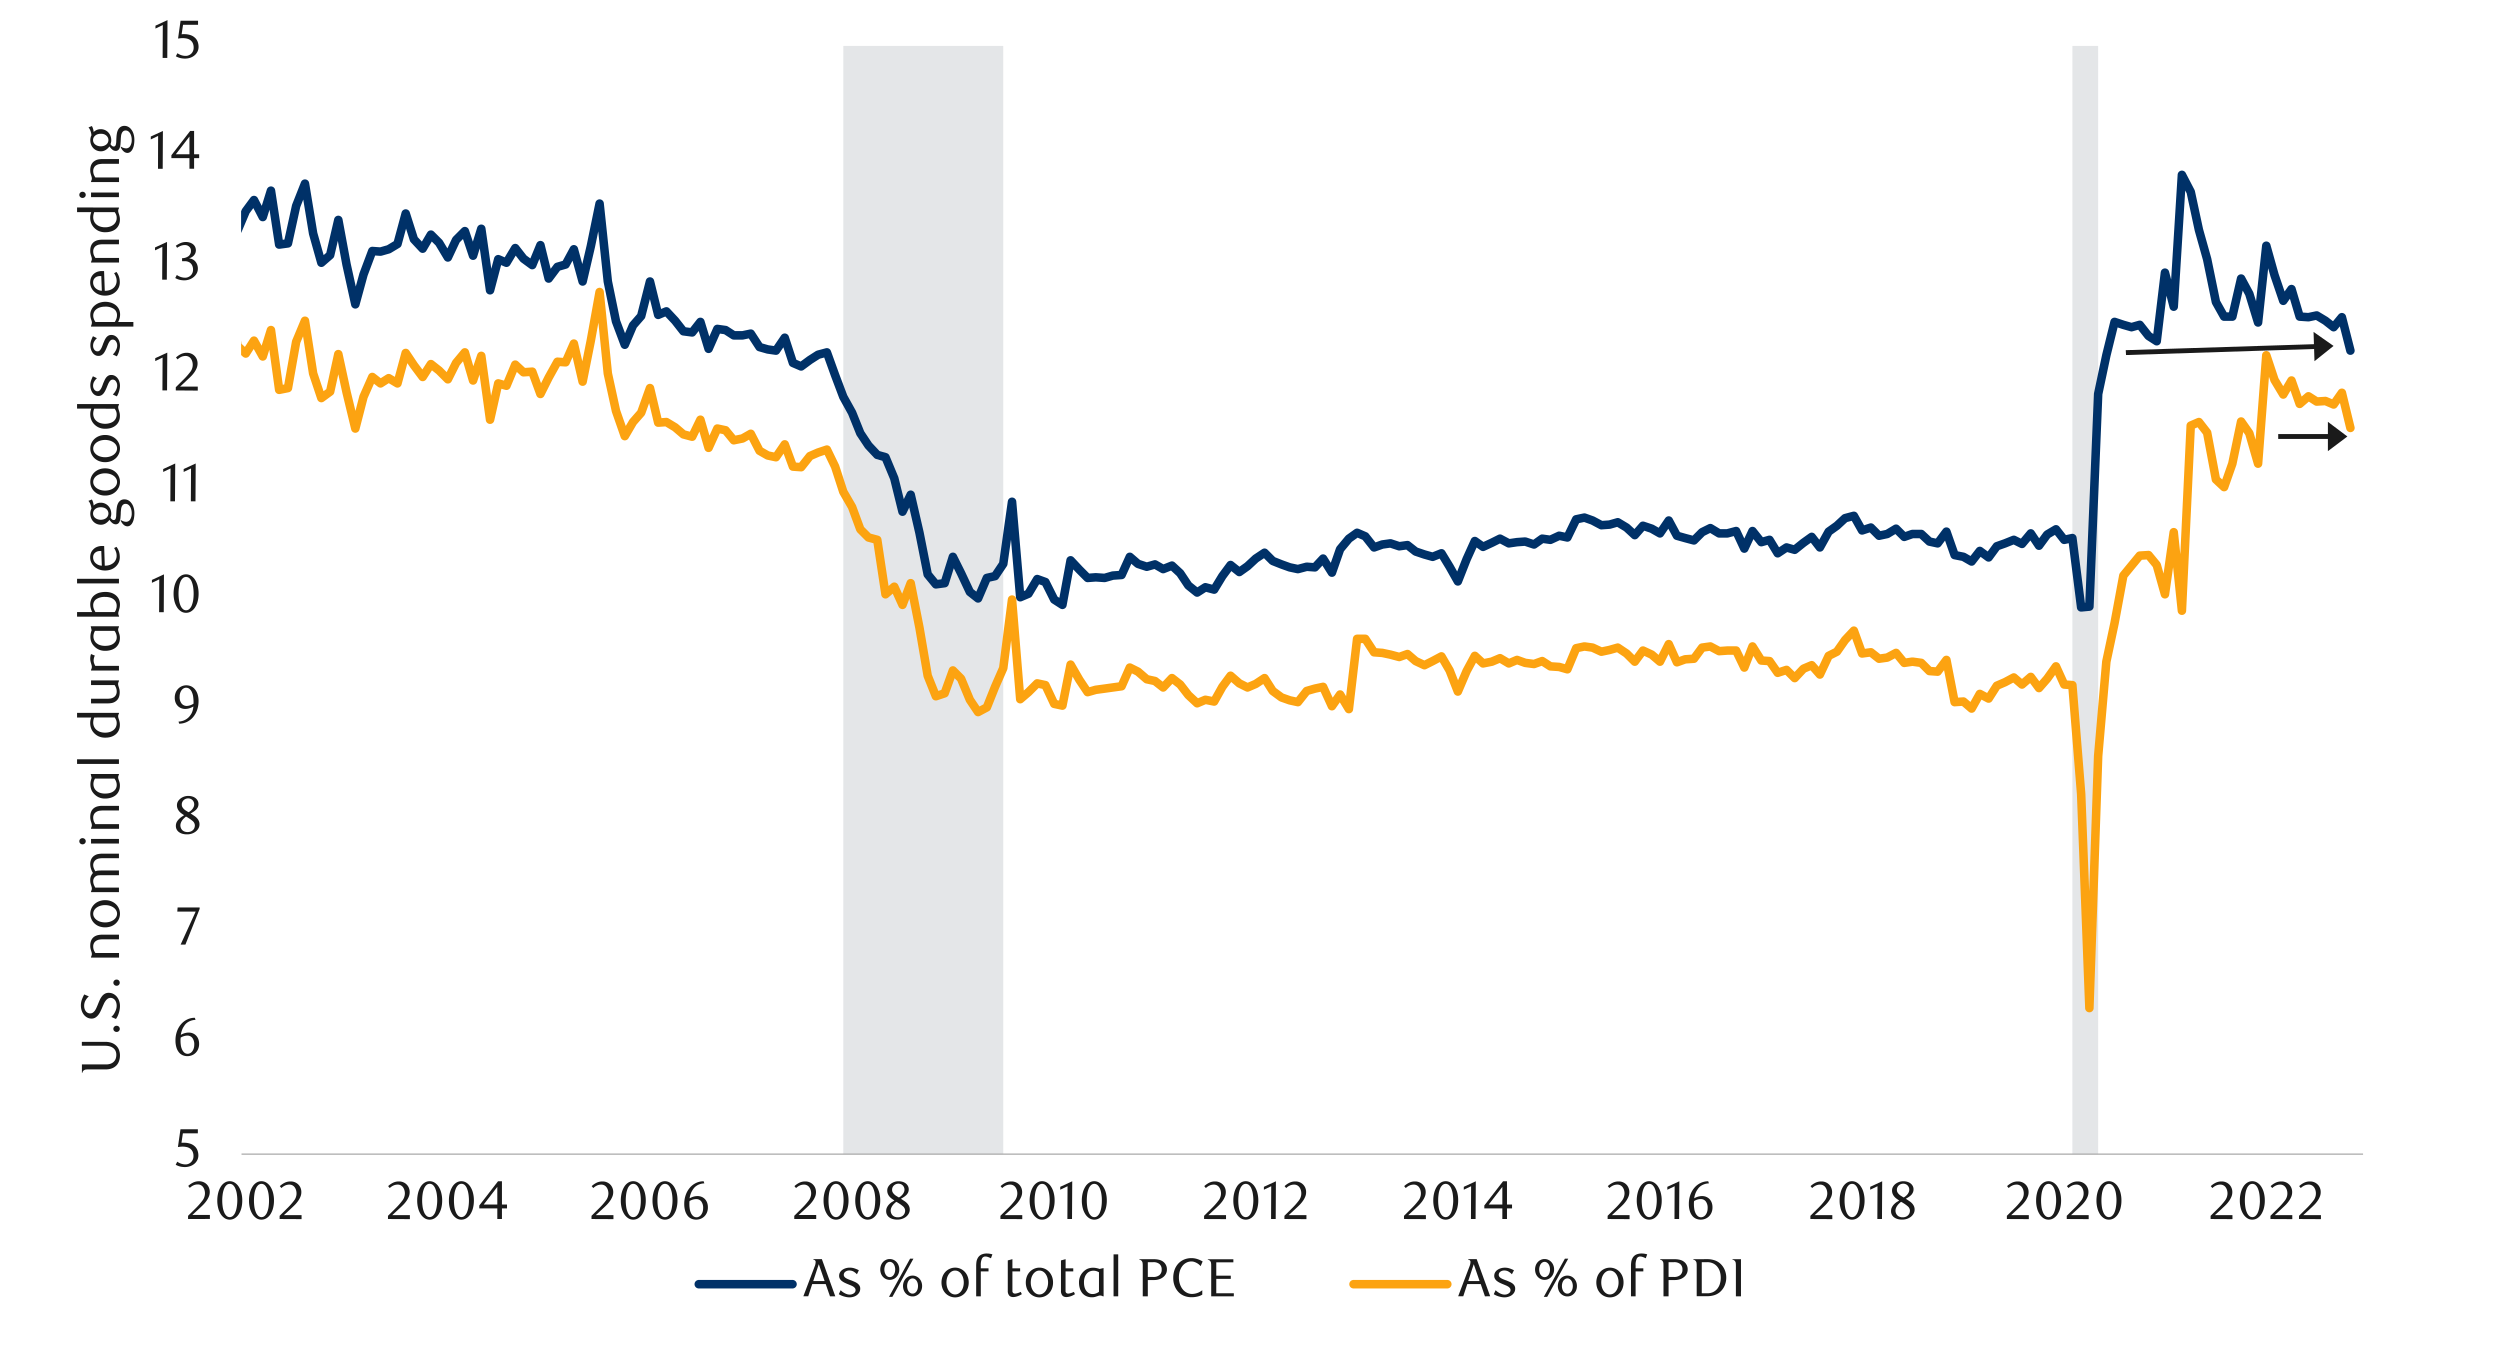 <svg id="Layer_1" data-name="Layer 1" xmlns="http://www.w3.org/2000/svg" xmlns:xlink="http://www.w3.org/1999/xlink" width="1565.32" height="846.3" viewBox="0 0 1565.32 846.3">
  <defs>
    <style>
      .cls-1, .cls-4, .cls-6, .cls-7 {
        fill: none;
      }

      .cls-2 {
        clip-path: url(#clip-path);
      }

      .cls-3 {
        fill: #e4e6e8;
      }

      .cls-4 {
        stroke: #a6a6a6;
        stroke-width: 0.76px;
      }

      .cls-4, .cls-6, .cls-7 {
        stroke-linejoin: round;
      }

      .cls-5 {
        clip-path: url(#clip-path-2);
      }

      .cls-6 {
        stroke: #003168;
      }

      .cls-6, .cls-7 {
        stroke-linecap: round;
        stroke-width: 5.35px;
      }

      .cls-7 {
        stroke: #fca311;
      }

      .cls-8 {
        clip-path: url(#clip-path-4);
      }

      .cls-9 {
        fill: #1a1a1a;
      }
    </style>
    <clipPath id="clip-path">
      <rect class="cls-1" x="150.95" y="28.78" width="1330.77" height="695.79"/>
    </clipPath>
    <clipPath id="clip-path-2">
      <rect class="cls-1" x="150.95" y="28.78" width="1330.77" height="695.82"/>
    </clipPath>
    <clipPath id="clip-path-4">
      <rect class="cls-1" x="43.67" width="1470.91" height="825.77"/>
    </clipPath>
  </defs>
  <g class="cls-2">
    <polygon class="cls-3" points="-605.18 722.65 -599.89 722.65 -594.77 722.65 -589.27 722.65 -584.12 722.65 -578.99 722.65 -573.5 722.65 -568.35 -257710.91 -562.85 -257710.91 -557.73 -257710.91 -552.57 -257710.91 -547.08 -257710.91 -541.95 -257710.91 -536.8 -257710.91 -531.3 -257710.91 -526.18 722.65 -520.68 722.65 -515.53 722.65 -510.41 722.65 -504.91 722.65 -499.76 722.65 -494.64 722.65 -489.11 722.65 -483.99 722.65 -478.87 722.65 -473.34 722.65 -468.22 722.65 -462.72 722.65 -457.57 722.65 -452.45 722.65 -446.95 722.65 -441.8 722.65 -436.68 722.65 -431.18 722.65 -426.03 722.65 -420.53 722.65 -415.41 722.65 -410.25 722.65 -404.76 722.65 -399.63 722.65 -394.48 722.65 -388.99 722.65 -383.86 722.65 -378.35 722.65 -373.22 722.65 -368.08 722.65 -362.58 722.65 -357.44 722.65 -352.31 722.65 -346.81 722.65 -341.67 722.65 -336.54 722.65 -331.03 722.65 -325.9 722.65 -320.4 722.65 -315.26 722.65 -310.13 722.65 -304.63 722.65 -299.49 722.65 -294.35 722.65 -288.85 722.65 -283.72 722.65 -278.21 722.65 -273.08 722.65 -267.94 722.65 -262.44 722.65 -257.31 722.65 -252.17 722.65 -246.67 722.65 -241.53 722.65 -236.03 722.65 -230.9 722.65 -225.76 722.65 -220.26 722.65 -215.12 722.65 -209.99 722.65 -204.49 722.65 -199.35 722.65 -193.85 722.65 -188.72 722.65 -183.58 722.65 -178.08 722.65 -172.94 722.65 -167.81 722.65 -162.3 722.65 -157.17 722.65 -152.03 722.65 -146.53 722.65 -141.4 722.65 -135.9 722.65 -130.76 722.65 -125.62 722.65 -120.12 722.65 -114.99 722.65 -109.85 722.65 -104.35 722.65 -99.21 722.65 -93.71 722.65 -88.58 722.65 -83.44 722.65 -77.94 722.65 -72.8 722.65 -67.67 722.65 -62.17 722.65 -57.03 722.65 -51.53 722.65 -46.39 722.65 -41.26 722.65 -35.76 722.65 -30.62 722.65 -25.49 722.65 -19.98 722.65 -14.85 722.65 -9.71 722.65 -4.21 722.65 0.92 722.65 6.43 722.65 11.56 722.65 16.7 722.65 22.2 722.65 27.33 722.65 32.47 722.65 37.97 722.65 43.1 722.65 48.61 722.65 53.74 722.65 58.88 722.65 64.38 722.65 69.52 722.65 74.65 722.65 80.15 722.65 85.29 722.65 90.79 722.65 95.92 722.65 101.06 722.65 106.56 -257710.91 111.7 -257710.91 116.83 -257710.91 122.34 -257710.91 127.47 -257710.91 132.6 -257710.91 138.11 -257710.91 143.24 -257710.91 148.75 722.65 153.88 722.65 159.02 722.65 164.52 722.65 169.65 722.65 174.79 722.65 180.29 722.65 185.43 722.65 190.94 722.65 196.06 722.65 201.21 722.65 206.71 722.65 211.83 722.65 216.98 722.65 222.48 722.65 227.6 722.65 233.1 722.65 238.25 722.65 243.38 722.65 248.87 722.65 254.02 722.65 259.15 722.65 264.64 722.65 269.8 722.65 274.92 722.65 280.42 722.65 285.57 722.65 291.06 722.65 296.19 722.65 301.34 722.65 306.84 722.65 311.96 722.65 317.11 722.65 322.61 722.65 327.76 722.65 333.26 722.65 338.38 722.65 343.53 722.65 349.03 722.65 354.15 722.65 359.3 722.65 364.8 722.65 369.92 722.65 375.42 722.65 380.57 722.65 385.69 722.65 391.19 722.65 396.34 722.65 401.46 722.65 406.96 722.65 412.11 722.65 417.24 722.65 422.73 722.65 427.89 722.65 433.38 722.65 438.54 722.65 443.66 722.65 449.15 722.65 454.31 722.65 459.43 722.65 464.93 722.65 470.08 722.65 475.57 722.65 480.7 722.65 485.85 722.65 491.35 722.65 496.47 722.65 501.62 722.65 507.12 722.65 512.24 722.65 517.74 722.65 522.89 722.65 528.01 722.65 533.51 -257710.91 538.66 -257710.91 543.78 -257710.91 549.28 -257710.91 554.43 -257710.91 559.93 -257710.91 565.08 -257710.91 570.21 -257710.91 575.7 -257710.91 580.85 -257710.91 585.98 -257710.91 591.47 -257710.91 596.63 -257710.91 601.75 -257710.91 607.25 -257710.91 612.4 -257710.91 617.89 -257710.91 623.02 -257710.91 628.17 722.65 633.66 722.65 638.79 722.65 643.94 722.65 649.44 722.65 654.56 722.65 660.06 722.65 665.21 722.65 670.33 722.65 675.83 722.65 680.98 722.65 686.1 722.65 691.63 722.65 696.75 722.65 702.25 722.65 707.4 722.65 712.52 722.65 718.02 722.65 723.17 722.65 728.29 722.65 733.79 722.65 738.94 722.65 744.07 722.65 749.56 722.65 754.72 722.65 760.21 722.65 765.34 722.65 770.49 722.65 775.98 722.65 781.11 722.65 786.26 722.65 791.76 722.65 796.88 722.65 802.38 722.65 807.53 722.65 812.65 722.65 818.18 722.65 823.3 722.65 828.42 722.65 833.95 722.65 839.07 722.65 844.57 722.65 849.72 722.65 854.84 722.65 860.34 722.65 865.49 722.65 870.61 722.65 876.11 722.65 881.26 722.65 886.38 722.65 891.88 722.65 897.03 722.65 902.53 722.65 907.65 722.65 912.81 722.65 918.3 722.65 923.43 722.65 928.58 722.65 934.07 722.65 939.2 722.65 944.72 722.65 949.85 722.65 954.97 722.65 960.5 722.65 965.62 722.65 970.74 722.65 976.27 722.65 981.39 722.65 986.89 722.65 992.04 722.65 997.16 722.65 1002.66 722.65 1007.81 722.65 1012.93 722.65 1018.43 722.65 1023.58 722.65 1028.7 722.65 1034.2 722.65 1039.35 722.65 1044.85 722.65 1049.97 722.65 1055.12 722.65 1060.62 722.65 1065.74 722.65 1070.9 722.65 1076.39 722.65 1081.52 722.65 1087.04 722.65 1092.16 722.65 1097.29 722.65 1102.81 722.65 1107.94 722.65 1113.06 722.65 1118.59 722.65 1123.71 722.65 1129.2 722.65 1134.36 722.65 1139.48 722.65 1144.98 722.65 1150.13 722.65 1155.25 722.65 1160.75 722.65 1165.9 722.65 1171.4 722.65 1176.52 722.65 1181.67 722.65 1187.17 722.65 1192.29 722.65 1197.44 722.65 1202.94 722.65 1208.06 722.65 1213.21 722.65 1218.71 722.65 1223.84 722.65 1229.36 722.65 1234.48 722.65 1239.61 722.65 1245.13 722.65 1250.26 722.65 1255.41 722.65 1260.9 722.65 1266.03 722.65 1271.52 722.65 1276.67 722.65 1281.8 722.65 1287.3 722.65 1292.45 722.65 1297.57 722.65 1303.07 -257710.91 1308.22 -257710.91 1313.72 722.65 1318.84 722.65 1323.99 722.65 1329.49 722.65 1334.61 722.65 1339.76 722.65 1345.26 722.65 1350.38 722.65 1355.53 722.65 1361.03 722.65 1366.15 722.65 1371.68 722.65 1376.8 722.65 1381.95 722.65 1387.45 722.65 1392.57 722.65 1397.73 722.65 1403.22 722.65 1408.35 722.65 1413.84 722.65 1418.99 722.65 1424.12 722.65 1429.61 722.65 1434.77 722.65 1439.89 722.65 1445.39 722.65 1450.54 722.65 1456.04 722.65 1461.16 722.65 1466.31 722.65 1471.81 722.65 1476.93 722.65 1471.81 722.65 1466.31 722.65 1461.16 722.65 1456.04 722.65 1450.54 722.65 1445.39 722.65 1439.89 722.65 1434.77 722.65 1429.61 722.65 1424.12 722.65 1418.99 722.65 1413.84 722.65 1408.35 722.65 1403.22 722.65 1397.73 722.65 1392.57 722.65 1387.45 722.65 1381.95 722.65 1376.8 722.65 1371.68 722.65 1366.15 722.65 1361.03 722.65 1355.53 722.65 1350.38 722.65 1345.26 722.65 1339.76 722.65 1334.61 722.65 1329.49 722.65 1323.99 722.65 1318.84 722.65 1313.72 722.65 1308.22 722.65 1303.07 722.65 1297.57 722.65 1292.45 722.65 1287.3 722.65 1281.8 722.65 1276.67 722.65 1271.52 722.65 1266.03 722.65 1260.9 722.65 1255.41 722.65 1250.26 722.65 1245.13 722.65 1239.61 722.65 1234.48 722.65 1229.36 722.65 1223.84 722.65 1218.71 722.65 1213.21 722.65 1208.06 722.65 1202.94 722.65 1197.44 722.65 1192.29 722.65 1187.17 722.65 1181.67 722.65 1176.52 722.65 1171.4 722.65 1165.9 722.65 1160.75 722.65 1155.25 722.65 1150.13 722.65 1144.98 722.65 1139.48 722.65 1134.36 722.65 1129.2 722.65 1123.71 722.65 1118.59 722.65 1113.06 722.65 1107.94 722.65 1102.81 722.65 1097.29 722.65 1092.16 722.65 1087.04 722.65 1081.52 722.65 1076.39 722.65 1070.9 722.65 1065.74 722.65 1060.62 722.65 1055.12 722.65 1049.97 722.65 1044.85 722.65 1039.35 722.65 1034.2 722.65 1028.7 722.65 1023.58 722.65 1018.43 722.65 1012.93 722.65 1007.81 722.65 1002.66 722.65 997.16 722.65 992.04 722.65 986.89 722.65 981.39 722.65 976.27 722.65 970.74 722.65 965.62 722.65 960.5 722.65 954.97 722.65 949.85 722.65 944.72 722.65 939.2 722.65 934.07 722.65 928.58 722.65 923.43 722.65 918.3 722.65 912.81 722.65 907.65 722.65 902.53 722.65 897.03 722.65 891.88 722.65 886.38 722.65 881.26 722.65 876.11 722.65 870.61 722.65 865.49 722.65 860.34 722.65 854.84 722.65 849.72 722.65 844.57 722.65 839.07 722.65 833.95 722.65 828.42 722.65 823.3 722.65 818.18 722.65 812.65 722.65 807.53 722.65 802.38 722.65 796.88 722.65 791.76 722.65 786.26 722.65 781.11 722.65 775.98 722.65 770.49 722.65 765.34 722.65 760.21 722.65 754.72 722.65 749.56 722.65 744.07 722.65 738.94 722.65 733.79 722.65 728.29 722.65 723.17 722.65 718.02 722.65 712.52 722.65 707.4 722.65 702.25 722.65 696.75 722.65 691.63 722.65 686.1 722.65 680.98 722.65 675.83 722.65 670.33 722.65 665.21 722.65 660.06 722.65 654.56 722.65 649.44 722.65 643.94 722.65 638.79 722.65 633.66 722.65 628.17 722.65 623.02 722.65 617.89 722.65 612.4 722.65 607.25 722.65 601.75 722.65 596.63 722.65 591.47 722.65 585.98 722.65 580.85 722.65 575.7 722.65 570.21 722.65 565.08 722.65 559.93 722.65 554.43 722.65 549.28 722.65 543.78 722.65 538.66 722.65 533.51 722.65 528.01 722.65 522.89 722.65 517.74 722.65 512.24 722.65 507.12 722.65 501.62 722.65 496.47 722.65 491.35 722.65 485.85 722.65 480.7 722.65 475.57 722.65 470.08 722.65 464.93 722.65 459.43 722.65 454.31 722.65 449.15 722.65 443.66 722.65 438.54 722.65 433.38 722.65 427.89 722.65 422.73 722.65 417.24 722.65 412.11 722.65 406.96 722.65 401.46 722.65 396.34 722.65 391.19 722.65 385.69 722.65 380.57 722.65 375.42 722.65 369.92 722.65 364.8 722.65 359.3 722.65 354.15 722.65 349.03 722.65 343.53 722.65 338.38 722.65 333.26 722.65 327.76 722.65 322.61 722.65 317.11 722.65 311.96 722.65 306.84 722.65 301.34 722.65 296.19 722.65 291.06 722.65 285.57 722.65 280.42 722.65 274.92 722.65 269.8 722.65 264.64 722.65 259.15 722.65 254.02 722.65 248.87 722.65 243.38 722.65 238.25 722.65 233.1 722.65 227.6 722.65 222.48 722.65 216.98 722.65 211.83 722.65 206.71 722.65 201.21 722.65 196.06 722.65 190.94 722.65 185.43 722.65 180.29 722.65 174.79 722.65 169.65 722.65 164.52 722.65 159.02 722.65 153.88 722.65 148.75 722.65 143.24 722.65 138.11 722.65 132.6 722.65 127.47 722.65 122.34 722.65 116.83 722.65 111.7 722.65 106.56 722.65 101.06 722.65 95.92 722.65 90.79 722.65 85.29 722.65 80.15 722.65 74.65 722.65 69.52 722.65 64.38 722.65 58.88 722.65 53.74 722.65 48.61 722.65 43.1 722.65 37.97 722.65 32.47 722.65 27.33 722.65 22.2 722.65 16.7 722.65 11.56 722.65 6.43 722.65 0.92 722.65 -4.21 722.65 -9.71 722.65 -14.85 722.65 -19.98 722.65 -25.49 722.65 -30.62 722.65 -35.76 722.65 -41.26 722.65 -46.39 722.65 -51.53 722.65 -57.03 722.65 -62.17 722.65 -67.67 722.65 -72.8 722.65 -77.94 722.65 -83.44 722.65 -88.58 722.65 -93.71 722.65 -99.21 722.65 -104.35 722.65 -109.85 722.65 -114.99 722.65 -120.12 722.65 -125.62 722.65 -130.76 722.65 -135.9 722.65 -141.4 722.65 -146.53 722.65 -152.03 722.65 -157.17 722.65 -162.3 722.65 -167.81 722.65 -172.94 722.65 -178.08 722.65 -183.58 722.65 -188.72 722.65 -193.85 722.65 -199.35 722.65 -204.49 722.65 -209.99 722.65 -215.12 722.65 -220.26 722.65 -225.76 722.65 -230.9 722.65 -236.03 722.65 -241.53 722.65 -246.67 722.65 -252.17 722.65 -257.31 722.65 -262.44 722.65 -267.94 722.65 -273.08 722.65 -278.21 722.65 -283.72 722.65 -288.85 722.65 -294.35 722.65 -299.49 722.65 -304.63 722.65 -310.13 722.65 -315.26 722.65 -320.4 722.65 -325.9 722.65 -331.03 722.65 -336.54 722.65 -341.67 722.65 -346.81 722.65 -352.31 722.65 -357.44 722.65 -362.58 722.65 -368.08 722.65 -373.22 722.65 -378.35 722.65 -383.86 722.65 -388.99 722.65 -394.48 722.65 -399.63 722.65 -404.76 722.65 -410.25 722.65 -415.41 722.65 -420.53 722.65 -426.03 722.65 -431.18 722.65 -436.68 722.65 -441.8 722.65 -446.95 722.65 -452.45 722.65 -457.57 722.65 -462.72 722.65 -468.22 722.65 -473.34 722.65 -478.87 722.65 -483.99 722.65 -489.11 722.65 -494.64 722.65 -499.76 722.65 -504.91 722.65 -510.41 722.65 -515.53 722.65 -520.68 722.65 -526.18 722.65 -531.3 722.65 -536.8 722.65 -541.95 722.65 -547.08 722.65 -552.57 722.65 -557.73 722.65 -562.85 722.65 -568.35 722.65 -573.5 722.65 -578.99 722.65 -584.12 722.65 -589.27 722.65 -594.77 722.65 -599.89 722.65 -605.18 722.65"/>
  </g>
  <line class="cls-4" x1="151.23" y1="722.65" x2="1479.58" y2="722.65"/>
  <g class="cls-5">
    <polyline class="cls-6" points="-605.18 71.92 -599.89 128.19 -594.77 138.46 -589.27 138.84 -584.12 159.36 -578.99 168.16 -573.5 168.54 -568.35 187.25 -562.85 182.12 -557.73 198.24 -552.57 204.48 -547.08 217.69 -541.95 251.8 -536.8 231.62 -531.3 191.27 -526.18 227.22 -520.68 234.19 -515.53 228.31 -510.41 220.63 -504.91 230.91 -499.76 219.88 -494.64 242.27 -489.11 242.27 -483.99 239.71 -478.87 227.59 -473.34 221.35 -468.22 240.81 -462.72 246.68 -457.57 232 -452.45 220.63 -446.95 232.37 -441.8 227.97 -436.68 226.5 -431.18 223.19 -426.03 240.06 -420.53 217.69 -415.41 209.26 -410.25 234.56 -404.76 238.59 -399.63 212.2 -394.48 203.39 -388.99 212.2 -383.86 202.3 -378.35 215.48 -373.22 208.51 -368.08 198.99 -362.58 194.58 -357.44 191.65 -352.31 192.37 -346.81 181 -341.67 183.22 -336.54 167.79 -331.03 194.58 -325.9 185.06 -320.4 184.68 -315.26 178.06 -310.13 177.72 -304.63 161.95 -299.49 156.42 -294.35 165.6 -288.85 177.72 -283.72 192.74 -278.21 178.81 -273.08 199.71 -267.94 190.9 -262.44 173.66 -257.31 188.71 -252.17 175.13 -246.67 169.26 -241.53 186.5 -236.03 176.6 -230.9 160.1 -225.76 188.34 -220.26 172.94 -215.12 170.38 -209.99 164.13 -204.49 166.35 -199.35 181.37 -193.85 180.65 -188.72 172.94 -183.58 174.03 -178.08 172.57 -172.94 171.85 -167.81 182.12 -162.3 167.79 -157.17 173.31 -152.03 164.51 -146.53 183.22 -141.4 192.37 -135.9 182.84 -130.76 174.78 -125.62 159.73 -120.12 177.72 -114.99 177.72 -109.85 161.57 -104.35 160.1 -99.21 175.88 -93.71 173.31 -88.58 175.88 -83.44 160.82 -77.94 144.71 -72.8 158.26 -67.67 163.04 -62.17 150.55 -57.03 138.09 -51.53 121.6 -46.39 126 -41.26 111.32 -35.76 146.18 -30.62 132.22 -25.49 133.69 -19.98 127.81 -14.85 117.19 -9.71 108.01 -4.21 114.6 0.92 114.26 6.43 117.54 11.56 130.4 16.7 132.22 22.2 125.63 27.33 105.83 32.47 94.8 37.97 111.32 43.1 134.06 48.61 131.84 53.74 145.8 58.88 149.83 64.38 145.05 69.52 131.5 74.65 142.87 80.15 152.39 85.29 157.89 90.79 159.36 95.92 139.18 101.06 152.02 106.56 169.63 111.7 168.54 116.83 152.77 122.34 163.41 127.47 151.3 132.6 174.41 138.11 73.91 143.24 106.55 148.75 144.33 153.88 132.22 159.02 125.25 164.52 135.9 169.65 119.38 174.79 153.14 180.29 152.39 185.43 128.94 190.94 114.98 196.06 146.18 201.21 164.51 206.71 159.73 211.83 137.71 216.98 165.6 222.48 190.56 227.6 171.85 233.1 157.17 238.25 157.54 243.38 156.08 248.87 152.77 254.02 133.69 259.15 149.83 264.64 155.7 269.8 146.9 274.92 152.02 280.42 161.2 285.57 150.21 291.06 144.71 296.19 160.1 301.34 143.24 306.84 181.75 311.96 162.29 317.11 164.51 322.61 155.33 327.76 161.95 333.26 165.98 338.38 153.49 343.53 174.41 349.03 167.07 354.15 165.6 359.3 156.08 364.8 176.25 369.92 154.23 375.42 127.47 380.57 176.25 385.69 201.18 391.19 215.85 396.34 203.76 401.46 197.89 406.96 176.25 412.11 197.15 417.24 194.96 422.73 200.83 427.89 207.42 433.38 208.14 438.54 201.55 443.66 218.41 449.15 205.95 454.31 206.67 459.43 209.98 464.93 209.98 470.08 208.89 475.57 217.32 480.7 218.79 485.85 219.54 491.35 211.45 496.47 227.22 501.62 229.44 507.12 225.38 512.24 222.1 517.74 220.63 522.89 234.93 528.01 248.49 533.51 258.42 538.66 271.25 543.78 278.94 549.28 284.81 554.43 286.28 559.93 299.49 565.08 320.38 570.21 309.76 575.7 333.59 580.85 359.64 585.98 365.88 591.47 365.14 596.63 348.64 601.75 358.92 607.25 370.63 612.4 374.69 617.89 361.86 623.02 360.73 628.17 353.05 633.66 314.17 638.79 373.94 643.94 371.76 649.44 362.57 654.56 364.42 660.06 375.41 665.21 378.72 670.33 350.83 675.83 356.7 680.98 361.86 686.1 361.48 691.63 361.86 696.75 360.39 702.25 360.01 707.4 348.64 712.52 353.05 718.02 354.86 723.17 353.39 728.29 356.33 733.79 354.14 738.94 358.92 744.07 366.6 749.56 371.01 754.72 367.7 760.21 369.17 765.34 360.73 770.49 353.77 775.98 358.17 781.11 354.52 786.26 349.74 791.76 346.08 796.88 351.21 802.38 353.39 807.53 355.24 812.65 356.33 818.18 354.86 823.3 355.24 828.42 349.74 833.95 358.55 839.07 343.87 844.57 337.28 849.72 333.59 854.84 335.81 860.34 342.77 865.49 340.93 870.61 340.21 876.11 342.03 881.26 341.31 886.38 345.33 891.88 347.18 897.03 348.64 902.53 346.43 907.65 354.86 912.81 364.04 918.3 350.11 923.43 338.75 928.58 342.4 934.07 339.84 939.2 337.28 944.72 340.21 949.85 339.46 954.97 339.09 960.5 340.93 965.62 337.28 970.74 338 976.27 335.44 981.39 336.53 986.89 325.16 992.04 324.07 997.16 325.91 1002.66 328.84 1007.81 328.47 1012.93 327 1018.43 330.31 1023.58 335.06 1028.7 329.19 1034.2 331.03 1039.35 333.97 1044.85 325.91 1049.97 335.44 1055.12 336.9 1060.62 338.37 1065.74 333.22 1070.9 330.66 1076.39 333.97 1081.52 333.97 1087.04 332.5 1092.16 343.49 1097.29 332.5 1102.81 339.46 1107.94 338 1113.06 346.43 1118.59 342.77 1123.71 344.24 1129.2 339.84 1134.36 336.15 1139.48 342.77 1144.98 332.87 1150.13 329.19 1155.25 324.44 1160.75 322.97 1165.9 332.13 1171.4 330.31 1176.52 335.44 1181.67 334.34 1187.17 331.03 1192.29 336.15 1197.44 334.34 1202.94 334.34 1208.06 339.09 1213.21 340.21 1218.71 332.87 1223.84 347.55 1229.36 348.64 1234.48 351.58 1239.61 344.96 1245.13 349.02 1250.26 342.03 1255.41 340.21 1260.9 338 1266.03 340.56 1271.52 333.97 1276.67 341.68 1281.8 334.69 1287.3 331.41 1292.45 338 1297.57 336.9 1303.07 380.3 1308.22 379.81 1313.72 246.68 1318.84 222.44 1323.99 201.55 1329.49 203.39 1334.61 204.86 1339.76 203.39 1345.26 210.36 1350.38 213.66 1355.53 170.72 1361.03 192.02 1366.15 109.48 1371.68 120.13 1376.8 143.96 1381.95 162.29 1387.45 189.09 1392.57 198.24 1397.73 198.24 1403.22 174.41 1408.35 183.94 1413.84 201.92 1418.99 153.86 1424.12 172.19 1429.61 188.34 1434.77 181 1439.89 198.24 1445.39 198.61 1450.54 197.52 1456.04 200.83 1461.16 204.86 1466.31 198.61 1471.66 219.54"/>
  </g>
  <g class="cls-5">
    <polyline class="cls-7" points="-605.18 186.15 -599.89 241.53 -594.77 248.49 -589.27 252.17 -584.12 270.13 -578.99 276.38 -573.5 277.85 -568.35 289.21 -562.85 284.44 -557.73 296.55 -552.57 303.14 -547.08 321.85 -541.95 356.33 -536.8 335.06 -531.3 291.77 -526.18 329.19 -520.68 333.59 -515.53 332.13 -510.41 320.04 -504.91 332.13 -499.76 324.44 -494.64 347.9 -489.11 345.71 -483.99 348.64 -478.87 335.06 -473.34 331.75 -468.22 348.64 -462.72 354.86 -457.57 342.03 -452.45 333.22 -446.95 340.56 -441.8 337.62 -436.68 328.1 -431.18 317.82 -426.03 332.87 -420.53 333.97 -415.41 311.61 -410.25 335.81 -404.76 339.09 -399.63 314.51 -394.48 303.14 -388.99 306.83 -383.86 296.18 -378.35 308.3 -373.22 295.46 -368.08 281.5 -362.58 277.85 -357.44 298.74 -352.31 282.62 -346.81 267.2 -341.67 271.6 -336.54 254.74 -331.03 289.21 -325.9 274.54 -320.4 275.66 -315.26 265.38 -310.13 267.2 -304.63 255.83 -299.49 249.96 -294.35 260.23 -288.85 273.44 -283.72 289.96 -278.21 275.66 -273.08 289.59 -267.94 283.72 -262.44 264.63 -257.31 281.88 -252.17 266.48 -246.67 262.07 -241.53 281.5 -236.03 268.32 -230.9 249.61 -225.76 279.69 -220.26 265.73 -215.12 262.07 -209.99 248.49 -204.49 259.51 -199.35 277.1 -193.85 272.72 -188.72 265.01 -183.58 266.85 -178.08 263.17 -172.94 262.79 -167.81 271.6 -162.3 256.95 -157.17 262.45 -152.03 256.2 -146.53 273.82 -141.4 285.18 -135.9 275.28 -130.76 263.17 -125.62 249.24 -120.12 267.2 -114.99 267.2 -109.85 254.74 -104.35 253.27 -99.21 274.91 -93.71 272.72 -88.58 276 -83.44 260.98 -77.94 243.74 -72.8 255.11 -67.67 260.61 -62.17 248.14 -57.03 233.47 -51.53 216.95 -46.39 222.1 -41.26 203.76 -35.76 240.43 -30.62 226.5 -25.49 224.66 -19.98 212.2 -14.85 200.08 -9.71 190.9 -4.21 197.52 0.92 196.05 6.43 193.84 11.56 208.51 16.7 211.82 22.2 202.3 27.33 192.02 32.47 176.97 37.97 190.18 43.1 215.48 48.61 213.66 53.74 227.22 58.88 234.56 64.38 231.25 69.52 212.54 74.65 226.13 80.15 233.84 85.29 236.78 90.79 242.27 95.92 224.28 101.06 238.96 106.56 252.89 111.7 246.3 116.83 231.25 122.34 251.08 127.47 249.24 132.6 273.07 138.11 144.56 143.24 179.19 148.75 216.6 153.88 221.35 159.02 213.29 164.52 223.19 169.65 206.67 174.79 244.09 180.29 242.99 185.43 214.01 190.94 200.83 196.06 233.84 201.21 249.24 206.71 245.21 211.83 221.72 216.98 245.55 222.48 268.32 227.6 248.49 233.1 236.03 238.25 240.06 243.38 236.78 248.87 240.06 254.02 221 259.15 228.69 264.64 236.03 269.8 227.97 274.92 232 280.42 237.5 285.57 227.22 291.06 220.63 296.19 238.24 301.34 222.82 306.84 262.79 311.96 240.06 317.11 241.53 322.61 228.31 327.76 233.09 333.26 232.72 338.38 246.68 343.53 236.4 349.03 226.5 354.15 226.85 359.3 215.13 364.8 238.96 369.92 213.29 375.42 182.84 380.57 233.84 385.69 257.3 391.19 273.07 396.34 264.26 401.46 258.42 406.96 242.99 412.11 264.63 417.24 264.26 422.73 267.57 427.89 271.97 433.38 273.44 438.54 262.79 443.66 280.41 449.15 268.32 454.31 269.41 459.43 275.66 464.93 274.54 470.08 271.6 475.57 282.25 480.7 285.18 485.85 286.28 491.35 278.22 496.47 292.15 501.62 292.52 507.12 285.56 512.24 283.34 517.74 281.5 522.89 292.15 528.01 307.92 533.51 317.45 538.66 331.41 543.78 336.53 549.28 338 554.43 372.1 559.93 367.35 565.08 378.72 570.21 365.14 575.7 393.02 580.85 423.1 585.98 435.94 591.47 434.09 596.63 419.79 601.75 424.94 607.25 438.15 612.4 445.84 617.89 442.9 623.02 430.06 628.17 418.32 633.66 375.41 638.79 437.78 643.94 433.37 649.44 427.88 654.56 428.97 660.06 440.71 665.21 441.81 670.33 416.13 675.83 425.66 680.98 433.37 686.1 431.91 691.63 431.16 696.75 430.44 702.25 429.69 707.4 417.98 712.52 420.54 718.02 425.29 723.17 426.41 728.29 430.44 733.79 424.57 738.94 428.6 744.07 435.22 749.56 440.34 754.72 438.15 760.21 439.25 765.34 430.06 770.49 423.1 775.98 427.88 781.11 430.44 786.26 428.22 791.76 424.57 796.88 432.63 802.38 436.68 807.53 438.5 812.65 439.62 818.18 432.63 823.3 431.16 828.42 430.06 833.95 442.18 839.07 434.84 844.57 443.99 849.72 399.99 854.84 399.99 860.34 408.42 865.49 408.8 870.61 409.89 876.11 411.36 881.26 409.51 886.38 413.92 891.88 416.51 897.03 413.92 902.53 410.98 907.65 419.79 912.81 433 918.3 420.16 923.43 410.64 928.58 415.39 934.07 414.29 939.2 412.11 944.72 415.39 949.85 413.2 954.97 415.04 960.5 415.76 965.62 413.92 970.74 417.23 976.27 417.6 981.39 419.07 986.89 405.86 992.04 404.77 997.16 405.49 1002.66 408.05 1007.81 406.95 1012.93 405.49 1018.43 409.17 1023.58 414.29 1028.7 407.33 1034.2 409.89 1039.35 414.29 1044.85 403.3 1049.97 414.67 1055.12 412.82 1060.62 412.45 1065.74 405.49 1070.9 404.77 1076.39 407.7 1081.52 407.33 1087.04 407.33 1092.16 417.98 1097.29 404.77 1102.81 413.57 1107.94 413.92 1113.06 421.26 1118.59 419.44 1123.71 424.57 1129.2 418.7 1134.36 416.51 1139.48 422.35 1144.98 410.64 1150.13 408.05 1155.25 400.74 1160.75 394.87 1165.9 409.17 1171.4 408.42 1176.52 412.45 1181.67 411.73 1187.17 408.8 1192.29 415.04 1197.44 414.29 1202.94 415.04 1208.06 420.16 1213.21 420.54 1218.71 413.2 1223.84 439.62 1229.36 439.25 1234.48 443.65 1239.61 434.47 1245.13 437.4 1250.26 429.35 1255.41 427.13 1260.9 424.19 1266.03 428.6 1271.52 423.82 1276.67 430.81 1281.8 424.94 1287.3 417.23 1292.45 428.6 1297.57 428.97 1303.07 497.18 1308.22 631.18 1313.72 473.35 1318.84 414.29 1323.99 390.09 1329.49 360.39 1334.61 354.14 1339.76 347.9 1345.26 347.55 1350.38 353.77 1355.53 372.1 1361.03 333.22 1366.15 382.38 1371.68 266.48 1376.8 264.26 1381.95 270.88 1387.45 300.21 1392.57 304.99 1397.73 290.31 1403.22 263.92 1408.35 271.25 1413.84 290.31 1418.99 222.44 1424.12 237.87 1429.61 247.02 1434.77 238.24 1439.89 252.89 1445.39 248.14 1450.54 251.43 1456.04 251.08 1461.16 253.27 1466.31 245.93 1471.66 267.94"/>
  </g>
  <g class="cls-8">
    <path class="cls-9" d="M123.87,709.61H114.5l-.88,5.9.74,0,.74,0a11.63,11.63,0,0,1,4.44.74,7.71,7.71,0,0,1,2.8,1.89,6.66,6.66,0,0,1,1.44,2.54,9.17,9.17,0,0,1,.43,2.72,6.55,6.55,0,0,1-.7,3,7.09,7.09,0,0,1-1.85,2.32,8.42,8.42,0,0,1-2.7,1.49,9.82,9.82,0,0,1-3.21.52,13.38,13.38,0,0,1-2.75-.29,11.78,11.78,0,0,1-3-1.16l1-1.92a8.89,8.89,0,0,0,5.22,1.72,4.75,4.75,0,0,0,1.8-.37,5,5,0,0,0,1.59-1.05,5.18,5.18,0,0,0,1.11-1.62,5.07,5.07,0,0,0,.42-2.09,6.5,6.5,0,0,0-.6-3,5.16,5.16,0,0,0-1.57-1.84,5.8,5.8,0,0,0-2.19-.92,12.07,12.07,0,0,0-2.45-.26,13.08,13.08,0,0,0-1.53.09c-.51.05-1,.12-1.4.18L113,707.08h10.89Z"/>
  </g>
  <g class="cls-8">
    <path class="cls-9" d="M122.43,638.57a10.22,10.22,0,0,0-3.12.61,8.74,8.74,0,0,0-2.21,1.21,7.1,7.1,0,0,0-1.48,1.53c-.38.56-.71,1.08-1,1.57a12,12,0,0,0-.87,2.11,13,13,0,0,0-.54,2.34,10.3,10.3,0,0,1,2.58-1.09,9.24,9.24,0,0,1,2.41-.32,6.56,6.56,0,0,1,2.49.47,5.79,5.79,0,0,1,2.07,1.38,6.32,6.32,0,0,1,1.4,2.22,8.28,8.28,0,0,1,.51,3,8.08,8.08,0,0,1-.63,3.29,7.07,7.07,0,0,1-1.65,2.41,6.84,6.84,0,0,1-2.34,1.48,7.56,7.56,0,0,1-5.61-.06,6.32,6.32,0,0,1-2.38-1.79,9,9,0,0,1-1.6-3.08,15,15,0,0,1-.59-4.44,16.44,16.44,0,0,1,.94-5.66,14.18,14.18,0,0,1,2.58-4.48,11.76,11.76,0,0,1,3.85-2.95,10.82,10.82,0,0,1,4.77-1.06Zm-9.3,11.09c0,.32-.08.64-.1,1s0,.67,0,1a19.53,19.53,0,0,0,.2,2.8,9.3,9.3,0,0,0,.57,2.19,5.89,5.89,0,0,0,1.58,2.39,3.19,3.19,0,0,0,2.08.78,3.34,3.34,0,0,0,1.56-.39,4,4,0,0,0,1.33-1.13,6,6,0,0,0,.92-1.79,7.06,7.06,0,0,0,.36-2.32,6.66,6.66,0,0,0-1.19-4.33,3.85,3.85,0,0,0-3.11-1.44,7.44,7.44,0,0,0-2,.29A9.09,9.09,0,0,0,113.13,649.66Z"/>
  </g>
  <g class="cls-8">
    <path class="cls-9" d="M116.08,591.46h-3l9.43-20.67H111l.21-2.6H125v.91Z"/>
  </g>
  <g class="cls-8">
    <path class="cls-9" d="M115.27,510.4c-.47-.3-1-.62-1.5-1a7.67,7.67,0,0,1-1.45-1.29,6.87,6.87,0,0,1-1.09-1.7,5.49,5.49,0,0,1-.44-2.28,4.6,4.6,0,0,1,.59-2.27,6.35,6.35,0,0,1,1.58-1.82,8,8,0,0,1,4.91-1.69,8.53,8.53,0,0,1,2.52.36,6,6,0,0,1,2,1,5.07,5.07,0,0,1,1.37,1.62,4.41,4.41,0,0,1,.51,2.13,4.51,4.51,0,0,1-.39,1.92,5.72,5.72,0,0,1-1.06,1.54,8.83,8.83,0,0,1-1.57,1.28c-.61.4-1.24.78-1.9,1.17l.68.4,1.75,1.17a8.48,8.48,0,0,1,1.57,1.35,6.81,6.81,0,0,1,1.13,1.7,5.24,5.24,0,0,1,.43,2.2,5,5,0,0,1-.6,2.38,6.53,6.53,0,0,1-1.66,2,8.36,8.36,0,0,1-2.47,1.35,9.15,9.15,0,0,1-3.09.5,10.5,10.5,0,0,1-2.67-.32,6.75,6.75,0,0,1-2.23-1,5,5,0,0,1-1.52-1.65,4.71,4.71,0,0,1-.55-2.32,5.24,5.24,0,0,1,.54-2.43A7.71,7.71,0,0,1,112,512.9a10.41,10.41,0,0,1,1.67-1.41C114.27,511.1,114.8,510.73,115.27,510.4Zm1.2.87a12.66,12.66,0,0,0-1.32,1.14,8.3,8.3,0,0,0-1.13,1.33,6.43,6.43,0,0,0-.78,1.49,4.34,4.34,0,0,0,0,3.12,3.94,3.94,0,0,0,.84,1.35,3.86,3.86,0,0,0,1.39.93,5,5,0,0,0,1.94.34,5.16,5.16,0,0,0,2-.34,4.16,4.16,0,0,0,1.44-.93,3.73,3.73,0,0,0,.87-1.35,4.45,4.45,0,0,0,.29-1.57,3.76,3.76,0,0,0-1.45-2.77c-.34-.29-.69-.57-1.07-.84s-.74-.53-1.11-.76-.72-.45-1-.65Zm1.65-2.73a8.41,8.41,0,0,0,1.3-.9,7.23,7.23,0,0,0,1.12-1.16,6.09,6.09,0,0,0,.77-1.35,4,4,0,0,0,.29-1.49,3.86,3.86,0,0,0-.81-2.36,3.68,3.68,0,0,0-1.23-1A4.15,4.15,0,0,0,115,501a3.66,3.66,0,0,0-1.18,2.84,3,3,0,0,0,.34,1.44,5.2,5.2,0,0,0,.86,1.16,6.83,6.83,0,0,0,1.2,1l1.35.84Z"/>
  </g>
  <g class="cls-8">
    <path class="cls-9" d="M111.78,451.81a10.19,10.19,0,0,0,3.07-.61,9.58,9.58,0,0,0,2.27-1.23,9.11,9.11,0,0,0,1.64-1.57,12.7,12.7,0,0,0,1.11-1.62,9.6,9.6,0,0,0,.81-2.1,12.17,12.17,0,0,0,.4-2.35,11,11,0,0,1-2.59,1.17,8.81,8.81,0,0,1-2.5.39,6.71,6.71,0,0,1-2.54-.48,6,6,0,0,1-2.09-1.36,6.53,6.53,0,0,1-1.42-2.19,7.94,7.94,0,0,1-.52-3,8.41,8.41,0,0,1,.62-3.3,7.59,7.59,0,0,1,1.64-2.44,6.87,6.87,0,0,1,2.32-1.52,7.24,7.24,0,0,1,2.7-.52,7.17,7.17,0,0,1,2.78.57,6.73,6.73,0,0,1,2.44,1.79,9.13,9.13,0,0,1,1.74,3.08,13.37,13.37,0,0,1,.66,4.43,16.69,16.69,0,0,1-.93,5.67,14,14,0,0,1-2.56,4.48,11.8,11.8,0,0,1-3.86,2.95,10.94,10.94,0,0,1-4.79,1.06Zm9.4-11.23c0-.25,0-.46,0-.64v-.64a24.71,24.71,0,0,0-.26-3.23,9.5,9.5,0,0,0-.69-2.47,5.41,5.41,0,0,0-1.63-2.29,3.43,3.43,0,0,0-2.09-.71A3.18,3.18,0,0,0,115,431a4.14,4.14,0,0,0-1.29,1.13,6.12,6.12,0,0,0-.89,1.77,7.38,7.38,0,0,0-.34,2.34,6.4,6.4,0,0,0,1.25,4.3A4.07,4.07,0,0,0,117,442,8.18,8.18,0,0,0,121.18,440.58Z"/>
  </g>
  <g class="cls-8">
    <g>
      <path class="cls-9" d="M99.62,383.3l.1-20.57-4.59,2.19V363.1l7.53-3.48-.13,23.68Z"/>
      <path class="cls-9" d="M124.35,371.7a18.69,18.69,0,0,1-.59,4.83,13.29,13.29,0,0,1-1.65,3.81,8,8,0,0,1-2.5,2.48,5.85,5.85,0,0,1-3.15.88,5.74,5.74,0,0,1-3.1-.89,8.35,8.35,0,0,1-2.46-2.49,13,13,0,0,1-1.64-3.79,18.57,18.57,0,0,1-.58-4.8,19.18,19.18,0,0,1,.58-4.87,14.19,14.19,0,0,1,1.62-3.86,8,8,0,0,1,2.46-2.52,6,6,0,0,1,6.27,0,8.23,8.23,0,0,1,2.5,2.52,13.74,13.74,0,0,1,1.65,3.84A19,19,0,0,1,124.35,371.7Zm-3.11.05a27.12,27.12,0,0,0-.3-4.16,15.2,15.2,0,0,0-.9-3.34,5.93,5.93,0,0,0-1.47-2.21,3.05,3.05,0,0,0-4.12,0,6.27,6.27,0,0,0-1.47,2.19,14.55,14.55,0,0,0-.89,3.31,27.8,27.8,0,0,0,0,8.28,13.56,13.56,0,0,0,.91,3.31,6.29,6.29,0,0,0,1.48,2.19,3,3,0,0,0,4.07,0,5.92,5.92,0,0,0,1.49-2.19,15,15,0,0,0,.9-3.3A26.06,26.06,0,0,0,121.24,371.75Z"/>
    </g>
  </g>
  <g class="cls-8">
    <g>
      <path class="cls-9" d="M106.67,313.88l.1-20.57-4.59,2.19v-1.82l7.53-3.48-.14,23.68Z"/>
      <path class="cls-9" d="M119.5,313.88l.11-20.57L115,295.5v-1.82l7.53-3.48-.13,23.68Z"/>
    </g>
  </g>
  <g class="cls-8">
    <g>
      <path class="cls-9" d="M101.7,244.46l.1-20.57-4.6,2.2v-1.83l7.54-3.48-.14,23.68Z"/>
      <path class="cls-9" d="M110.07,244.46v-2l4.46-4.43a44.17,44.17,0,0,0,4.48-5,7.23,7.23,0,0,0,1.35-6.75,5.68,5.68,0,0,0-.9-1.79,4,4,0,0,0-1.4-1.19,4.08,4.08,0,0,0-1.87-.42,6.39,6.39,0,0,0-2.74.59,8.57,8.57,0,0,0-2.26,1.57l-1-1.21a13.16,13.16,0,0,1,3.24-2.21,8.42,8.42,0,0,1,3.58-.73,6.83,6.83,0,0,1,2.6.49,6.31,6.31,0,0,1,2.13,1.38,6.53,6.53,0,0,1,1.44,2.12,7,7,0,0,1,.52,2.72,7.58,7.58,0,0,1-.59,2.95,14.4,14.4,0,0,1-1.45,2.61,19.36,19.36,0,0,1-1.83,2.21c-.64.66-1.22,1.23-1.74,1.7l-5.34,5h11.08v2.5Z"/>
    </g>
  </g>
  <g class="cls-8">
    <g>
      <path class="cls-9" d="M101.55,175.1l.1-20.53-4.59,2.19v-1.82l7.52-3.47-.13,23.63Z"/>
      <path class="cls-9" d="M118.37,161.78a6,6,0,0,1,2.26.63,5.67,5.67,0,0,1,1.73,1.38,6.49,6.49,0,0,1,1.13,2,7,7,0,0,1,.4,2.43,6.07,6.07,0,0,1-.7,2.88,7.82,7.82,0,0,1-1.89,2.33,8.93,8.93,0,0,1-2.73,1.55,9.45,9.45,0,0,1-3.2.55,12.91,12.91,0,0,1-2.65-.28,10.62,10.62,0,0,1-3-1.17l1-1.92a9,9,0,0,0,5.26,1.72,4.56,4.56,0,0,0,1.82-.37,5.15,5.15,0,0,0,1.57-1,4.8,4.8,0,0,0,1.09-1.58,5.13,5.13,0,0,0,.41-2.07,6.07,6.07,0,0,0-.4-2.31,4.77,4.77,0,0,0-1.08-1.67,4.28,4.28,0,0,0-1.61-1,5.55,5.55,0,0,0-2-.34h-1.78v-1.89a6.7,6.7,0,0,0,4-1.24,4.05,4.05,0,0,0,1.55-3.44,3.22,3.22,0,0,0-1.09-2.53,3.84,3.84,0,0,0-2.65-1,7.15,7.15,0,0,0-2.49.42,11.17,11.17,0,0,0-2.43,1.3l-.81-1.28a15.75,15.75,0,0,1,3.07-1.72,8.32,8.32,0,0,1,3.24-.64,7.68,7.68,0,0,1,2.51.39,6.3,6.3,0,0,1,2,1.06,4.92,4.92,0,0,1,1.28,1.62,5,5,0,0,1,.12,3.91,5.07,5.07,0,0,1-.91,1.45,5.57,5.57,0,0,1-1.35,1.09A10,10,0,0,1,118.37,161.78Z"/>
    </g>
  </g>
  <g class="cls-8">
    <g>
      <path class="cls-9" d="M98.93,105.68,99,85.11l-4.59,2.2V85.48L102,82l-.13,23.68Z"/>
      <path class="cls-9" d="M121.53,99v6.65h-2.91V99H107.31V97.2L119.06,82h2.47V96.6h3.17V99Zm-2.91-13.51L110.08,96.6h8.54Z"/>
    </g>
  </g>
  <g class="cls-8">
    <g>
      <path class="cls-9" d="M101.83,36.26l.1-20.57-4.59,2.2V16.07l7.53-3.48-.13,23.67Z"/>
      <path class="cls-9" d="M124,15.53h-9.39l-.88,5.91c.25,0,.49,0,.74-.05l.74,0a11.72,11.72,0,0,1,4.45.74,7.84,7.84,0,0,1,2.8,1.89,6.67,6.67,0,0,1,1.45,2.55,9.48,9.48,0,0,1,.42,2.72,6.69,6.69,0,0,1-.69,3.06,7.16,7.16,0,0,1-1.86,2.33,8.42,8.42,0,0,1-2.7,1.49,9.88,9.88,0,0,1-3.22.52,13.47,13.47,0,0,1-2.76-.29,11.78,11.78,0,0,1-3-1.16l1-1.93A8.86,8.86,0,0,0,116.32,35a4.67,4.67,0,0,0,1.81-.38,4.81,4.81,0,0,0,1.59-1,5.12,5.12,0,0,0,1.53-3.72,6.55,6.55,0,0,0-.6-3,5.08,5.08,0,0,0-1.57-1.84,5.93,5.93,0,0,0-2.2-.93,12.06,12.06,0,0,0-2.45-.25c-.52,0-1,0-1.54.08s-1,.12-1.4.19L113.05,13H124Z"/>
    </g>
  </g>
  <g class="cls-8">
    <g>
      <path class="cls-9" d="M117.75,763.26v-2l4.45-4.41a43,43,0,0,0,4.46-5,7.57,7.57,0,0,0,1.67-4.5A7.26,7.26,0,0,0,128,745a5.77,5.77,0,0,0-.89-1.79,3.95,3.95,0,0,0-3.27-1.6,6.34,6.34,0,0,0-2.73.59,8.49,8.49,0,0,0-2.26,1.57l-1-1.22a13.38,13.38,0,0,1,3.24-2.2,8.56,8.56,0,0,1,3.57-.73,6.83,6.83,0,0,1,2.6.49,6.58,6.58,0,0,1,2.12,1.38,6.25,6.25,0,0,1,1.43,2.12,6.82,6.82,0,0,1,.53,2.71,7.53,7.53,0,0,1-.59,2.94,14.4,14.4,0,0,1-1.45,2.61,20.21,20.21,0,0,1-1.82,2.21c-.64.66-1.22,1.22-1.74,1.7l-5.32,4.94h11v2.5Z"/>
      <path class="cls-9" d="M151.69,751.68a18.24,18.24,0,0,1-.59,4.82,12.94,12.94,0,0,1-1.64,3.8,8.06,8.06,0,0,1-2.49,2.48,5.87,5.87,0,0,1-3.15.88,5.7,5.7,0,0,1-3.09-.89,8.43,8.43,0,0,1-2.46-2.48,13,13,0,0,1-1.63-3.79,18.54,18.54,0,0,1-.59-4.79,19.15,19.15,0,0,1,.59-4.86,13.53,13.53,0,0,1,1.62-3.85,7.75,7.75,0,0,1,2.45-2.51,5.72,5.72,0,0,1,3.11-.9,5.8,5.8,0,0,1,3.15.9,8.17,8.17,0,0,1,2.49,2.51,13.25,13.25,0,0,1,1.64,3.83A18.52,18.52,0,0,1,151.69,751.68Zm-3.1.05a27,27,0,0,0-.3-4.15,14.08,14.08,0,0,0-.9-3.33,6,6,0,0,0-1.46-2.21,3.07,3.07,0,0,0-4.11,0,6,6,0,0,0-1.47,2.19,14.32,14.32,0,0,0-.89,3.3,27.67,27.67,0,0,0,0,8.26,13.35,13.35,0,0,0,.91,3.3,6.11,6.11,0,0,0,1.48,2.2,3,3,0,0,0,2,.79,3,3,0,0,0,2-.79,5.87,5.87,0,0,0,1.48-2.2,13.77,13.77,0,0,0,.9-3.28A26.06,26.06,0,0,0,148.59,751.73Z"/>
      <path class="cls-9" d="M171.55,751.68a18.66,18.66,0,0,1-.59,4.82,13,13,0,0,1-1.65,3.8,8.06,8.06,0,0,1-2.49,2.48,5.84,5.84,0,0,1-3.14.88,5.71,5.71,0,0,1-3.1-.89,8.28,8.28,0,0,1-2.45-2.48,13,13,0,0,1-1.64-3.79,18.55,18.55,0,0,1-.58-4.79,19.16,19.16,0,0,1,.58-4.86,13.82,13.82,0,0,1,1.62-3.85,7.75,7.75,0,0,1,2.45-2.51,5.89,5.89,0,0,1,6.26,0,8.17,8.17,0,0,1,2.49,2.51,13.26,13.26,0,0,1,1.65,3.83A19,19,0,0,1,171.55,751.68Zm-3.11.05a27,27,0,0,0-.3-4.15,14.59,14.59,0,0,0-.89-3.33,6.05,6.05,0,0,0-1.47-2.21,3.07,3.07,0,0,0-4.11,0,6.14,6.14,0,0,0-1.47,2.19,14.32,14.32,0,0,0-.89,3.3,28.58,28.58,0,0,0,0,8.26,13.8,13.8,0,0,0,.91,3.3,6.24,6.24,0,0,0,1.48,2.2,3,3,0,0,0,4.06,0,6,6,0,0,0,1.49-2.2,14.27,14.27,0,0,0,.89-3.28A26.06,26.06,0,0,0,168.44,751.73Z"/>
      <path class="cls-9" d="M175.08,763.26v-2l4.45-4.41a42.24,42.24,0,0,0,4.47-5,7.21,7.21,0,0,0,1.35-6.74,5.77,5.77,0,0,0-.89-1.79,4.17,4.17,0,0,0-1.4-1.18,4.08,4.08,0,0,0-1.87-.42,6.34,6.34,0,0,0-2.73.59,8.19,8.19,0,0,0-2.26,1.57l-1-1.22a13.38,13.38,0,0,1,3.24-2.2,8.5,8.5,0,0,1,3.57-.73,6.75,6.75,0,0,1,2.59.49,6.63,6.63,0,0,1,2.13,1.38,6.55,6.55,0,0,1,1.43,2.12,6.82,6.82,0,0,1,.52,2.71,7.35,7.35,0,0,1-.59,2.94,13.29,13.29,0,0,1-1.45,2.61,19.12,19.12,0,0,1-1.82,2.21c-.64.66-1.22,1.22-1.73,1.7l-5.33,4.94h11.06v2.5Z"/>
    </g>
  </g>
  <g class="cls-8">
    <g>
      <path class="cls-9" d="M242.92,763.26v-2l4.45-4.41a44.1,44.1,0,0,0,4.47-5,7.62,7.62,0,0,0,1.66-4.5,7.26,7.26,0,0,0-.32-2.24,5.77,5.77,0,0,0-.89-1.79,3.95,3.95,0,0,0-3.27-1.6,6.34,6.34,0,0,0-2.73.59,8.49,8.49,0,0,0-2.26,1.57l-1-1.22a13.34,13.34,0,0,1,3.23-2.2,8.56,8.56,0,0,1,3.57-.73,6.8,6.8,0,0,1,2.6.49,6.45,6.45,0,0,1,3.56,3.5,7,7,0,0,1,.52,2.71,7.53,7.53,0,0,1-.59,2.94,14.4,14.4,0,0,1-1.45,2.61,19.12,19.12,0,0,1-1.82,2.21c-.64.66-1.22,1.22-1.74,1.7l-5.32,4.94h11.05v2.5Z"/>
      <path class="cls-9" d="M276.86,751.68a18.24,18.24,0,0,1-.59,4.82,12.94,12.94,0,0,1-1.64,3.8,8.06,8.06,0,0,1-2.49,2.48,5.87,5.87,0,0,1-3.15.88,5.7,5.7,0,0,1-3.09-.89,8.43,8.43,0,0,1-2.46-2.48,13,13,0,0,1-1.63-3.79,18.54,18.54,0,0,1-.59-4.79,19.15,19.15,0,0,1,.59-4.86,13.53,13.53,0,0,1,1.62-3.85,7.75,7.75,0,0,1,2.45-2.51,5.72,5.72,0,0,1,3.11-.9,5.8,5.8,0,0,1,3.15.9,8.17,8.17,0,0,1,2.49,2.51,13.25,13.25,0,0,1,1.64,3.83A18.52,18.52,0,0,1,276.86,751.68Zm-3.1.05a27,27,0,0,0-.3-4.15,14.59,14.59,0,0,0-.89-3.33A6.18,6.18,0,0,0,271.1,742a3.07,3.07,0,0,0-4.11,0,6,6,0,0,0-1.47,2.19,14.32,14.32,0,0,0-.89,3.3,27.67,27.67,0,0,0,0,8.26,13.35,13.35,0,0,0,.91,3.3,6.24,6.24,0,0,0,1.48,2.2,3,3,0,0,0,2,.79,3,3,0,0,0,2-.79,6,6,0,0,0,1.49-2.2,14.27,14.27,0,0,0,.89-3.28A26.06,26.06,0,0,0,273.76,751.73Z"/>
      <path class="cls-9" d="M296.72,751.68a18.66,18.66,0,0,1-.59,4.82,12.69,12.69,0,0,1-1.65,3.8,8.06,8.06,0,0,1-2.49,2.48,5.84,5.84,0,0,1-3.14.88,5.74,5.74,0,0,1-3.1-.89,8.28,8.28,0,0,1-2.45-2.48,12.76,12.76,0,0,1-1.63-3.79,18.12,18.12,0,0,1-.59-4.79,18.71,18.71,0,0,1,.59-4.86,13.81,13.81,0,0,1,1.61-3.85,7.68,7.68,0,0,1,2.46-2.51,5.88,5.88,0,0,1,6.25,0,8.17,8.17,0,0,1,2.49,2.51,13,13,0,0,1,1.65,3.83A19,19,0,0,1,296.72,751.68Zm-3.1.05a26.94,26.94,0,0,0-.31-4.15,14.59,14.59,0,0,0-.89-3.33A5.93,5.93,0,0,0,291,742a3.07,3.07,0,0,0-4.11,0,6.27,6.27,0,0,0-1.47,2.19,14.32,14.32,0,0,0-.89,3.3,28.58,28.58,0,0,0,0,8.26,13.8,13.8,0,0,0,.91,3.3,6.37,6.37,0,0,0,1.48,2.2,3,3,0,0,0,2,.79,3,3,0,0,0,2-.79,6,6,0,0,0,1.48-2.2,14.27,14.27,0,0,0,.89-3.28A26,26,0,0,0,293.62,751.73Z"/>
      <path class="cls-9" d="M314.28,756.62v6.64h-2.9v-6.64H300.09V754.8l11.73-15.17h2.46v14.56h3.17v2.43Zm-2.9-13.49-8.53,11.06h8.53Z"/>
    </g>
  </g>
  <g class="cls-8">
    <g>
      <path class="cls-9" d="M370.36,763.26v-2l4.45-4.41a43,43,0,0,0,4.46-5,7.57,7.57,0,0,0,1.67-4.5,7.26,7.26,0,0,0-.32-2.24,5.77,5.77,0,0,0-.89-1.79,3.95,3.95,0,0,0-3.27-1.6,6.34,6.34,0,0,0-2.73.59,8.34,8.34,0,0,0-2.26,1.57l-1-1.22a13.38,13.38,0,0,1,3.24-2.2,8.53,8.53,0,0,1,3.57-.73,6.83,6.83,0,0,1,2.6.49,6.58,6.58,0,0,1,2.12,1.38,6.25,6.25,0,0,1,1.43,2.12,6.82,6.82,0,0,1,.53,2.71,7.53,7.53,0,0,1-.59,2.94,14.4,14.4,0,0,1-1.45,2.61,20.21,20.21,0,0,1-1.82,2.21c-.64.66-1.22,1.22-1.74,1.7l-5.33,4.94h11.06v2.5Z"/>
      <path class="cls-9" d="M404.34,751.68a18.66,18.66,0,0,1-.59,4.82,13.22,13.22,0,0,1-1.65,3.8,8.06,8.06,0,0,1-2.49,2.48,5.85,5.85,0,0,1-3.15.88,5.7,5.7,0,0,1-3.09-.89,8.28,8.28,0,0,1-2.45-2.48,13,13,0,0,1-1.64-3.79,18.55,18.55,0,0,1-.58-4.79,19.16,19.16,0,0,1,.58-4.86A13.82,13.82,0,0,1,390.9,743a7.75,7.75,0,0,1,2.45-2.51,5.89,5.89,0,0,1,6.26,0A8.17,8.17,0,0,1,402.1,743a13.54,13.54,0,0,1,1.65,3.83A19,19,0,0,1,404.34,751.68Zm-3.11.05a27,27,0,0,0-.3-4.15,14.59,14.59,0,0,0-.89-3.33,6.05,6.05,0,0,0-1.47-2.21,3.07,3.07,0,0,0-4.11,0,6.14,6.14,0,0,0-1.47,2.19,14.32,14.32,0,0,0-.89,3.3,28.58,28.58,0,0,0,0,8.26,13.8,13.8,0,0,0,.91,3.3,6.24,6.24,0,0,0,1.48,2.2,3,3,0,0,0,4.06,0,6,6,0,0,0,1.49-2.2,14.27,14.27,0,0,0,.89-3.28A26.06,26.06,0,0,0,401.23,751.73Z"/>
      <path class="cls-9" d="M424.19,751.68a18.66,18.66,0,0,1-.59,4.82,12.69,12.69,0,0,1-1.65,3.8,7.85,7.85,0,0,1-2.49,2.48,5.84,5.84,0,0,1-3.14.88,5.76,5.76,0,0,1-3.1-.89,8.28,8.28,0,0,1-2.45-2.48,12.76,12.76,0,0,1-1.63-3.79,18.12,18.12,0,0,1-.59-4.79,18.71,18.71,0,0,1,.59-4.86,13.81,13.81,0,0,1,1.61-3.85,7.78,7.78,0,0,1,2.46-2.51,5.88,5.88,0,0,1,6.25,0A8,8,0,0,1,422,743a13,13,0,0,1,1.65,3.83A19,19,0,0,1,424.19,751.68Zm-3.1.05a25.75,25.75,0,0,0-.31-4.15,14.59,14.59,0,0,0-.89-3.33,6,6,0,0,0-1.46-2.21,3.08,3.08,0,0,0-4.12,0,6.12,6.12,0,0,0-1.46,2.19,14.3,14.3,0,0,0-.9,3.3,28.58,28.58,0,0,0,0,8.26,14.28,14.28,0,0,0,.91,3.3,6.25,6.25,0,0,0,1.49,2.2,2.94,2.94,0,0,0,2,.79,3,3,0,0,0,2-.79,6,6,0,0,0,1.48-2.2,14.27,14.27,0,0,0,.89-3.28A24.87,24.87,0,0,0,421.09,751.73Z"/>
      <path class="cls-9" d="M441,740.94a10.22,10.22,0,0,0-3.12.61,8.81,8.81,0,0,0-2.2,1.21,7.19,7.19,0,0,0-1.49,1.54,18.2,18.2,0,0,0-1,1.56,11.57,11.57,0,0,0-.88,2.11,13,13,0,0,0-.54,2.34,10.68,10.68,0,0,1,2.58-1.09,9.24,9.24,0,0,1,2.41-.32,6.49,6.49,0,0,1,2.49.47,5.92,5.92,0,0,1,2.08,1.38,6.57,6.57,0,0,1,1.4,2.23,8.42,8.42,0,0,1,.5,3,8.23,8.23,0,0,1-.62,3.28,7.36,7.36,0,0,1-1.65,2.41,7.17,7.17,0,0,1-2.35,1.49,7.63,7.63,0,0,1-5.61-.07,6.22,6.22,0,0,1-2.38-1.79,9.23,9.23,0,0,1-1.6-3.08,15,15,0,0,1-.59-4.43,16.45,16.45,0,0,1,.95-5.67,14.18,14.18,0,0,1,2.58-4.48,11.83,11.83,0,0,1,3.84-2.95,10.82,10.82,0,0,1,4.77-1.06ZM431.74,752c-.05.32-.08.64-.1,1s0,.67,0,1a18.17,18.17,0,0,0,.21,2.8,8.42,8.42,0,0,0,.57,2.19A5.72,5.72,0,0,0,434,761.4a3.21,3.21,0,0,0,2.09.78,3.4,3.4,0,0,0,1.56-.39,3.91,3.91,0,0,0,1.32-1.13,6.23,6.23,0,0,0,.93-1.78,7.45,7.45,0,0,0,.35-2.33,6.68,6.68,0,0,0-1.19-4.33,3.84,3.84,0,0,0-3.11-1.43,7.47,7.47,0,0,0-2,.28A9.09,9.09,0,0,0,431.74,752Z"/>
    </g>
  </g>
  <g class="cls-8">
    <g>
      <path class="cls-9" d="M497.31,763.26v-2l4.45-4.41a44.1,44.1,0,0,0,4.47-5,7.62,7.62,0,0,0,1.66-4.5,7.26,7.26,0,0,0-.32-2.24,5.77,5.77,0,0,0-.89-1.79,3.95,3.95,0,0,0-3.27-1.6,6.34,6.34,0,0,0-2.73.59,8.49,8.49,0,0,0-2.26,1.57l-1-1.22a13.57,13.57,0,0,1,3.24-2.2,8.56,8.56,0,0,1,3.57-.73,6.83,6.83,0,0,1,2.6.49,6.45,6.45,0,0,1,3.56,3.5,7,7,0,0,1,.52,2.71,7.53,7.53,0,0,1-.59,2.94,14.4,14.4,0,0,1-1.45,2.61,19.12,19.12,0,0,1-1.82,2.21c-.64.66-1.22,1.22-1.74,1.7L500,760.76h11.05v2.5Z"/>
      <path class="cls-9" d="M531.29,751.68a18.66,18.66,0,0,1-.59,4.82,12.69,12.69,0,0,1-1.65,3.8,8.06,8.06,0,0,1-2.49,2.48,5.84,5.84,0,0,1-3.14.88,5.71,5.71,0,0,1-3.1-.89,8.28,8.28,0,0,1-2.45-2.48,13,13,0,0,1-1.64-3.79,18.55,18.55,0,0,1-.58-4.79,19.16,19.16,0,0,1,.58-4.86,14.12,14.12,0,0,1,1.62-3.85,7.75,7.75,0,0,1,2.45-2.51,5.89,5.89,0,0,1,6.26,0,8.17,8.17,0,0,1,2.49,2.51,13,13,0,0,1,1.65,3.83A19,19,0,0,1,531.29,751.68Zm-3.1.05a26.94,26.94,0,0,0-.31-4.15,14.59,14.59,0,0,0-.89-3.33,5.93,5.93,0,0,0-1.47-2.21,3.07,3.07,0,0,0-4.11,0,6.27,6.27,0,0,0-1.47,2.19,14.32,14.32,0,0,0-.89,3.3,28.58,28.58,0,0,0,0,8.26,13.8,13.8,0,0,0,.91,3.3,6.37,6.37,0,0,0,1.48,2.2,3,3,0,0,0,2,.79,3,3,0,0,0,2-.79,6,6,0,0,0,1.48-2.2,14.27,14.27,0,0,0,.89-3.28A26,26,0,0,0,528.19,751.73Z"/>
      <path class="cls-9" d="M551.14,751.68a18.66,18.66,0,0,1-.59,4.82,12.69,12.69,0,0,1-1.65,3.8,7.85,7.85,0,0,1-2.49,2.48,5.84,5.84,0,0,1-3.14.88,5.7,5.7,0,0,1-3.09-.89,8.2,8.2,0,0,1-2.46-2.48,12.76,12.76,0,0,1-1.63-3.79,18.54,18.54,0,0,1-.59-4.79,19.15,19.15,0,0,1,.59-4.86A13.81,13.81,0,0,1,537.7,743a7.78,7.78,0,0,1,2.46-2.51,5.88,5.88,0,0,1,6.25,0A8,8,0,0,1,548.9,743a13,13,0,0,1,1.65,3.83A19,19,0,0,1,551.14,751.68Zm-3.1.05a27,27,0,0,0-.3-4.15,14.57,14.57,0,0,0-.9-3.33,6,6,0,0,0-1.46-2.21,3.08,3.08,0,0,0-4.12,0,6.12,6.12,0,0,0-1.46,2.19,14.3,14.3,0,0,0-.9,3.3,28.58,28.58,0,0,0,0,8.26,14.28,14.28,0,0,0,.91,3.3,6.25,6.25,0,0,0,1.49,2.2,3,3,0,0,0,2,.79,3,3,0,0,0,2-.79,6,6,0,0,0,1.48-2.2,14.25,14.25,0,0,0,.9-3.28A26.06,26.06,0,0,0,548,751.73Z"/>
      <path class="cls-9" d="M560,751.63c-.47-.29-1-.62-1.49-1a8,8,0,0,1-1.45-1.28,6.6,6.6,0,0,1-1.09-1.7,5.49,5.49,0,0,1-.44-2.28,4.56,4.56,0,0,1,.59-2.26,6.47,6.47,0,0,1,1.57-1.82,8.42,8.42,0,0,1,2.25-1.23,7.89,7.89,0,0,1,2.65-.45,8.82,8.82,0,0,1,2.52.35,6.27,6.27,0,0,1,2,1,5.2,5.2,0,0,1,1.37,1.62,4.37,4.37,0,0,1,.5,2.12,4.51,4.51,0,0,1-.39,1.92,5.69,5.69,0,0,1-1.05,1.54,9.7,9.7,0,0,1-1.57,1.28c-.6.39-1.23.78-1.89,1.16l.67.4,1.75,1.17a8.41,8.41,0,0,1,1.56,1.35,6.54,6.54,0,0,1,1.13,1.7,5.19,5.19,0,0,1,.44,2.19,5,5,0,0,1-.61,2.38,6.32,6.32,0,0,1-1.65,2,8.36,8.36,0,0,1-2.47,1.35,9.34,9.34,0,0,1-3.08.5,11,11,0,0,1-2.67-.32,6.79,6.79,0,0,1-2.22-1,4.63,4.63,0,0,1-2.07-4,5.17,5.17,0,0,1,.54-2.42,7.58,7.58,0,0,1,1.33-1.86,10.81,10.81,0,0,1,1.66-1.4C559,752.33,559.52,752,560,751.63Zm1.19.87a16.76,16.76,0,0,0-1.31,1.13,9.37,9.37,0,0,0-1.13,1.33,6.59,6.59,0,0,0-.77,1.49,4.34,4.34,0,0,0,0,3.12,4,4,0,0,0,.84,1.34,3.74,3.74,0,0,0,1.38.93,5,5,0,0,0,1.94.34,5.11,5.11,0,0,0,2-.34,4.16,4.16,0,0,0,1.44-.93,3.78,3.78,0,0,0,.87-1.34,4.45,4.45,0,0,0,.29-1.57,3.76,3.76,0,0,0-1.45-2.77c-.34-.29-.69-.57-1.06-.84s-.74-.52-1.11-.76-.72-.45-1-.64Zm1.66-2.73a7.25,7.25,0,0,0,1.29-.89,7.67,7.67,0,0,0,1.12-1.16,6.09,6.09,0,0,0,.77-1.35,3.94,3.94,0,0,0,.29-1.48,3.83,3.83,0,0,0-.81-2.36,3.68,3.68,0,0,0-1.23-1,4.12,4.12,0,0,0-4.53.69,3.65,3.65,0,0,0-1.18,2.83,3.06,3.06,0,0,0,.33,1.44,5.53,5.53,0,0,0,.86,1.16,6.83,6.83,0,0,0,1.2,1l1.35.84Z"/>
    </g>
  </g>
  <g class="cls-8">
    <g>
      <path class="cls-9" d="M626.39,763.26v-2l4.45-4.41a44.1,44.1,0,0,0,4.47-5,7.62,7.62,0,0,0,1.66-4.5,7.26,7.26,0,0,0-.32-2.24,5.77,5.77,0,0,0-.89-1.79,3.95,3.95,0,0,0-3.27-1.6,6.34,6.34,0,0,0-2.73.59,8.49,8.49,0,0,0-2.26,1.57l-1-1.22a13.57,13.57,0,0,1,3.24-2.2,8.56,8.56,0,0,1,3.57-.73,6.83,6.83,0,0,1,2.6.49,6.45,6.45,0,0,1,3.56,3.5,7,7,0,0,1,.52,2.71,7.53,7.53,0,0,1-.59,2.94,14.4,14.4,0,0,1-1.45,2.61,19.12,19.12,0,0,1-1.82,2.21c-.64.66-1.22,1.22-1.74,1.7l-5.32,4.94h11v2.5Z"/>
      <path class="cls-9" d="M660.33,751.68a18.24,18.24,0,0,1-.59,4.82,12.94,12.94,0,0,1-1.64,3.8,8.06,8.06,0,0,1-2.49,2.48,5.87,5.87,0,0,1-3.15.88,5.7,5.7,0,0,1-3.09-.89,8.43,8.43,0,0,1-2.46-2.48,13,13,0,0,1-1.63-3.79,18.54,18.54,0,0,1-.59-4.79,19.15,19.15,0,0,1,.59-4.86A13.53,13.53,0,0,1,646.9,743a7.75,7.75,0,0,1,2.45-2.51,5.72,5.72,0,0,1,3.11-.9,5.8,5.8,0,0,1,3.15.9A8.17,8.17,0,0,1,658.1,743a13.25,13.25,0,0,1,1.64,3.83A18.52,18.52,0,0,1,660.33,751.68Zm-3.1.05a27,27,0,0,0-.3-4.15,14.59,14.59,0,0,0-.89-3.33,6.18,6.18,0,0,0-1.47-2.21,3.07,3.07,0,0,0-4.11,0,6,6,0,0,0-1.47,2.19,14.32,14.32,0,0,0-.89,3.3,27.67,27.67,0,0,0,0,8.26,13.35,13.35,0,0,0,.91,3.3,6.24,6.24,0,0,0,1.48,2.2,3,3,0,0,0,2,.79,3,3,0,0,0,2-.79,6,6,0,0,0,1.49-2.2,14.27,14.27,0,0,0,.89-3.28A26.06,26.06,0,0,0,657.23,751.73Z"/>
      <path class="cls-9" d="M668.32,763.26l.1-20.53-4.58,2.19V743.1l7.52-3.47-.14,23.63Z"/>
      <path class="cls-9" d="M693,751.68a18.68,18.68,0,0,1-.58,4.82,13.22,13.22,0,0,1-1.65,3.8,8.06,8.06,0,0,1-2.49,2.48,5.85,5.85,0,0,1-3.15.88,5.7,5.7,0,0,1-3.09-.89,8.28,8.28,0,0,1-2.45-2.48,13,13,0,0,1-1.64-3.79,18.54,18.54,0,0,1-.59-4.79,19.15,19.15,0,0,1,.59-4.86,13.82,13.82,0,0,1,1.62-3.85,7.75,7.75,0,0,1,2.45-2.51,5.89,5.89,0,0,1,6.26,0,8.17,8.17,0,0,1,2.49,2.51,13.54,13.54,0,0,1,1.65,3.83A19,19,0,0,1,693,751.68Zm-3.1.05a27,27,0,0,0-.3-4.15,14.59,14.59,0,0,0-.89-3.33,6.05,6.05,0,0,0-1.47-2.21,3.07,3.07,0,0,0-4.11,0,6.14,6.14,0,0,0-1.47,2.19,14.32,14.32,0,0,0-.89,3.3,28.58,28.58,0,0,0,0,8.26,13.35,13.35,0,0,0,.91,3.3,6.24,6.24,0,0,0,1.48,2.2,3,3,0,0,0,4.06,0,6,6,0,0,0,1.49-2.2,14.27,14.27,0,0,0,.89-3.28A26.06,26.06,0,0,0,689.89,751.73Z"/>
    </g>
  </g>
  <g class="cls-8">
    <g>
      <path class="cls-9" d="M753.91,763.26v-2l4.45-4.41a42.24,42.24,0,0,0,4.47-5,7.21,7.21,0,0,0,1.35-6.74,6,6,0,0,0-.89-1.79,4.17,4.17,0,0,0-1.4-1.18,4.08,4.08,0,0,0-1.87-.42,6.34,6.34,0,0,0-2.73.59,8.19,8.19,0,0,0-2.26,1.57l-1-1.22a13.38,13.38,0,0,1,3.24-2.2,8.5,8.5,0,0,1,3.57-.73,6.78,6.78,0,0,1,2.59.49,6.63,6.63,0,0,1,2.13,1.38,6.55,6.55,0,0,1,1.43,2.12,6.82,6.82,0,0,1,.52,2.71,7.35,7.35,0,0,1-.59,2.94,13.29,13.29,0,0,1-1.45,2.61,19.12,19.12,0,0,1-1.82,2.21c-.64.66-1.22,1.22-1.73,1.7l-5.33,4.94h11.06v2.5Z"/>
      <path class="cls-9" d="M787.86,751.68a18.66,18.66,0,0,1-.59,4.82,12.69,12.69,0,0,1-1.65,3.8,8.06,8.06,0,0,1-2.49,2.48,5.84,5.84,0,0,1-3.14.88,5.74,5.74,0,0,1-3.1-.89,8.28,8.28,0,0,1-2.45-2.48,12.76,12.76,0,0,1-1.63-3.79,18.12,18.12,0,0,1-.59-4.79,18.71,18.71,0,0,1,.59-4.86,13.81,13.81,0,0,1,1.61-3.85,7.68,7.68,0,0,1,2.46-2.51,5.88,5.88,0,0,1,6.25,0,8.17,8.17,0,0,1,2.49,2.51,13,13,0,0,1,1.65,3.83A19,19,0,0,1,787.86,751.68Zm-3.1.05a25.75,25.75,0,0,0-.31-4.15,14.59,14.59,0,0,0-.89-3.33,5.93,5.93,0,0,0-1.47-2.21,3.07,3.07,0,0,0-4.11,0,6.12,6.12,0,0,0-1.46,2.19,13.81,13.81,0,0,0-.9,3.3,28.58,28.58,0,0,0,0,8.26,13.8,13.8,0,0,0,.91,3.3,6.25,6.25,0,0,0,1.49,2.2,2.94,2.94,0,0,0,2,.79,3,3,0,0,0,2-.79,6,6,0,0,0,1.48-2.2,14.27,14.27,0,0,0,.89-3.28A24.87,24.87,0,0,0,784.76,751.73Z"/>
      <path class="cls-9" d="M795.85,763.26l.1-20.53-4.59,2.19V743.1l7.52-3.47-.13,23.63Z"/>
      <path class="cls-9" d="M804.21,763.26v-2l4.45-4.41a43,43,0,0,0,4.46-5,7.21,7.21,0,0,0,1.35-6.74,5.77,5.77,0,0,0-.89-1.79,4.17,4.17,0,0,0-1.4-1.18,4.08,4.08,0,0,0-1.87-.42,6.34,6.34,0,0,0-2.73.59,8.19,8.19,0,0,0-2.26,1.57l-1-1.22a13.38,13.38,0,0,1,3.24-2.2,8.5,8.5,0,0,1,3.57-.73,6.75,6.75,0,0,1,2.59.49,6.63,6.63,0,0,1,2.13,1.38,6.55,6.55,0,0,1,1.43,2.12,6.82,6.82,0,0,1,.52,2.71,7.35,7.35,0,0,1-.59,2.94,13.29,13.29,0,0,1-1.45,2.61,19.12,19.12,0,0,1-1.82,2.21c-.64.66-1.22,1.22-1.73,1.7l-5.33,4.94H818v2.5Z"/>
    </g>
  </g>
  <g class="cls-8">
    <g>
      <path class="cls-9" d="M879.08,763.26v-2l4.45-4.41a42.24,42.24,0,0,0,4.47-5,7.21,7.21,0,0,0,1.35-6.74,6,6,0,0,0-.9-1.79,3.95,3.95,0,0,0-3.27-1.6,6.34,6.34,0,0,0-2.73.59,8.49,8.49,0,0,0-2.26,1.57l-1-1.22a13.53,13.53,0,0,1,3.23-2.2,8.58,8.58,0,0,1,3.58-.73,6.78,6.78,0,0,1,2.59.49,6.45,6.45,0,0,1,3.56,3.5,6.82,6.82,0,0,1,.52,2.71,7.53,7.53,0,0,1-.59,2.94,13.82,13.82,0,0,1-1.45,2.61,19.12,19.12,0,0,1-1.82,2.21c-.64.66-1.22,1.22-1.74,1.7l-5.32,4.94h11.05v2.5Z"/>
      <path class="cls-9" d="M913,751.68a18.68,18.68,0,0,1-.58,4.82,13.22,13.22,0,0,1-1.65,3.8,8.06,8.06,0,0,1-2.49,2.48,5.85,5.85,0,0,1-3.15.88,5.7,5.7,0,0,1-3.09-.89,8.43,8.43,0,0,1-2.46-2.48A13.29,13.29,0,0,1,898,756.5a18.54,18.54,0,0,1-.59-4.79,19.15,19.15,0,0,1,.59-4.86,13.82,13.82,0,0,1,1.62-3.85,7.75,7.75,0,0,1,2.45-2.51,5.89,5.89,0,0,1,6.26,0,8.17,8.17,0,0,1,2.49,2.51,13.54,13.54,0,0,1,1.65,3.83A19,19,0,0,1,913,751.68Zm-3.1.05a27,27,0,0,0-.3-4.15,14.59,14.59,0,0,0-.89-3.33,6.05,6.05,0,0,0-1.47-2.21,3.07,3.07,0,0,0-4.11,0,6.14,6.14,0,0,0-1.47,2.19,14.32,14.32,0,0,0-.89,3.3,28.58,28.58,0,0,0,0,8.26,13.35,13.35,0,0,0,.91,3.3,6.24,6.24,0,0,0,1.48,2.2,3,3,0,0,0,2,.79,3,3,0,0,0,2-.79,6,6,0,0,0,1.49-2.2,14.27,14.27,0,0,0,.89-3.28A26.06,26.06,0,0,0,909.92,751.73Z"/>
      <path class="cls-9" d="M921,763.26l.1-20.53-4.58,2.19V743.1l7.52-3.47-.14,23.63Z"/>
      <path class="cls-9" d="M943.56,756.62v6.64h-2.9v-6.64H929.37V754.8l11.73-15.17h2.46v14.56h3.17v2.43Zm-2.9-13.49-8.52,11.06h8.52Z"/>
    </g>
  </g>
  <g class="cls-8">
    <g>
      <path class="cls-9" d="M1006.58,763.26v-2l4.45-4.41a43,43,0,0,0,4.46-5,7.57,7.57,0,0,0,1.67-4.5,7.26,7.26,0,0,0-.32-2.24,5.77,5.77,0,0,0-.89-1.79,3.95,3.95,0,0,0-3.27-1.6,6.34,6.34,0,0,0-2.73.59,8.49,8.49,0,0,0-2.26,1.57l-1-1.22a13.38,13.38,0,0,1,3.24-2.2,8.56,8.56,0,0,1,3.57-.73,6.83,6.83,0,0,1,2.6.49,6.58,6.58,0,0,1,2.12,1.38,6.25,6.25,0,0,1,1.43,2.12,6.82,6.82,0,0,1,.53,2.71,7.53,7.53,0,0,1-.59,2.94,14.4,14.4,0,0,1-1.45,2.61,20.21,20.21,0,0,1-1.82,2.21c-.64.66-1.22,1.22-1.74,1.7l-5.32,4.94h11.05v2.5Z"/>
      <path class="cls-9" d="M1040.45,751.68a18.68,18.68,0,0,1-.58,4.82,13.22,13.22,0,0,1-1.65,3.8,8.06,8.06,0,0,1-2.49,2.48,5.85,5.85,0,0,1-3.15.88,5.7,5.7,0,0,1-3.09-.89,8.43,8.43,0,0,1-2.46-2.48,13,13,0,0,1-1.63-3.79,18.54,18.54,0,0,1-.59-4.79,19.15,19.15,0,0,1,.59-4.86A13.53,13.53,0,0,1,1027,743a7.75,7.75,0,0,1,2.45-2.51,5.89,5.89,0,0,1,6.26,0,8.17,8.17,0,0,1,2.49,2.51,13.54,13.54,0,0,1,1.65,3.83A19,19,0,0,1,1040.45,751.68Zm-3.1.05a27,27,0,0,0-.3-4.15,14.59,14.59,0,0,0-.89-3.33,6.18,6.18,0,0,0-1.47-2.21,3.07,3.07,0,0,0-4.11,0,6,6,0,0,0-1.47,2.19,14.32,14.32,0,0,0-.89,3.3,28.58,28.58,0,0,0,0,8.26,13.35,13.35,0,0,0,.91,3.3,6.24,6.24,0,0,0,1.48,2.2,3,3,0,0,0,2,.79,3,3,0,0,0,2-.79,6,6,0,0,0,1.49-2.2,14.27,14.27,0,0,0,.89-3.28A26.06,26.06,0,0,0,1037.35,751.73Z"/>
      <path class="cls-9" d="M1048.44,763.26l.1-20.53-4.58,2.19V743.1l7.52-3.47-.14,23.63Z"/>
      <path class="cls-9" d="M1070,740.94a10.1,10.1,0,0,0-3.12.61,8.88,8.88,0,0,0-2.21,1.21,6.91,6.91,0,0,0-1.48,1.54,16.21,16.21,0,0,0-1,1.56,11.57,11.57,0,0,0-.88,2.11,13,13,0,0,0-.54,2.34,10.68,10.68,0,0,1,2.58-1.09,9.29,9.29,0,0,1,2.41-.32,6.58,6.58,0,0,1,2.5.47,6,6,0,0,1,2.07,1.38,6.57,6.57,0,0,1,1.4,2.23,8.21,8.21,0,0,1,.5,3,8.06,8.06,0,0,1-.62,3.28,7.36,7.36,0,0,1-1.65,2.41,7.23,7.23,0,0,1-2.34,1.49,7.64,7.64,0,0,1-2.7.5,7.52,7.52,0,0,1-2.92-.57,6.12,6.12,0,0,1-2.37-1.79,8.87,8.87,0,0,1-1.6-3.08,14.63,14.63,0,0,1-.59-4.43,16.45,16.45,0,0,1,.94-5.67,14.18,14.18,0,0,1,2.58-4.48,11.83,11.83,0,0,1,3.84-2.95,10.82,10.82,0,0,1,4.77-1.06ZM1060.71,752c0,.32-.08.64-.1,1s0,.67,0,1a18.18,18.18,0,0,0,.2,2.8,8.42,8.42,0,0,0,.57,2.19,5.73,5.73,0,0,0,1.58,2.39,3.17,3.17,0,0,0,2.08.78,3.34,3.34,0,0,0,1.56-.39,3.94,3.94,0,0,0,1.33-1.13,6,6,0,0,0,.92-1.78,7.45,7.45,0,0,0,.35-2.33,6.62,6.62,0,0,0-1.19-4.33,3.82,3.82,0,0,0-3.1-1.43,7.42,7.42,0,0,0-2,.28A9.15,9.15,0,0,0,1060.71,752Z"/>
    </g>
  </g>
  <g class="cls-8">
    <g>
      <path class="cls-9" d="M1133.53,763.26v-2l4.45-4.41a43,43,0,0,0,4.46-5,7.57,7.57,0,0,0,1.67-4.5,7.26,7.26,0,0,0-.32-2.24,5.77,5.77,0,0,0-.89-1.79,3.95,3.95,0,0,0-3.27-1.6,6.34,6.34,0,0,0-2.73.59,8.34,8.34,0,0,0-2.26,1.57l-1-1.22a13.38,13.38,0,0,1,3.24-2.2,8.53,8.53,0,0,1,3.57-.73,6.83,6.83,0,0,1,2.6.49,6.58,6.58,0,0,1,2.12,1.38,6.4,6.4,0,0,1,1.43,2.12,6.82,6.82,0,0,1,.53,2.71,7.53,7.53,0,0,1-.59,2.94,14.4,14.4,0,0,1-1.45,2.61,20.21,20.21,0,0,1-1.82,2.21c-.64.66-1.22,1.22-1.74,1.7l-5.33,4.94h11.06v2.5Z"/>
      <path class="cls-9" d="M1167.47,751.68a18.66,18.66,0,0,1-.59,4.82,12.69,12.69,0,0,1-1.65,3.8,7.92,7.92,0,0,1-2.48,2.48,5.9,5.9,0,0,1-3.15.88,5.7,5.7,0,0,1-3.09-.89,8.31,8.31,0,0,1-2.46-2.48,13,13,0,0,1-1.63-3.79,18.54,18.54,0,0,1-.59-4.79,19.15,19.15,0,0,1,.59-4.86A13.81,13.81,0,0,1,1154,743a7.88,7.88,0,0,1,2.46-2.51,5.72,5.72,0,0,1,3.11-.9,5.83,5.83,0,0,1,3.15.9,8,8,0,0,1,2.48,2.51,13,13,0,0,1,1.65,3.83A19,19,0,0,1,1167.47,751.68Zm-3.1.05a27,27,0,0,0-.3-4.15,14.57,14.57,0,0,0-.9-3.33,6,6,0,0,0-1.46-2.21,3,3,0,0,0-2.06-.79,2.93,2.93,0,0,0-2.05.79,6,6,0,0,0-1.47,2.19,14.32,14.32,0,0,0-.89,3.3,27.67,27.67,0,0,0,0,8.26,13.35,13.35,0,0,0,.91,3.3,6.11,6.11,0,0,0,1.48,2.2,3,3,0,0,0,2,.79,3,3,0,0,0,2-.79,5.87,5.87,0,0,0,1.48-2.2,14.25,14.25,0,0,0,.9-3.28A26.06,26.06,0,0,0,1164.37,751.73Z"/>
      <path class="cls-9" d="M1175.46,763.26l.1-20.53-4.58,2.19V743.1l7.51-3.47-.13,23.63Z"/>
      <path class="cls-9" d="M1189.13,751.63c-.47-.29-1-.62-1.49-1a8,8,0,0,1-1.45-1.28,6.6,6.6,0,0,1-1.09-1.7,5.49,5.49,0,0,1-.44-2.28,4.56,4.56,0,0,1,.59-2.26,6.47,6.47,0,0,1,1.57-1.82,8.42,8.42,0,0,1,2.25-1.23,7.89,7.89,0,0,1,2.65-.45,8.87,8.87,0,0,1,2.52.35,6.27,6.27,0,0,1,2,1,5.2,5.2,0,0,1,1.37,1.62,4.37,4.37,0,0,1,.5,2.12,4.51,4.51,0,0,1-.39,1.92,5.69,5.69,0,0,1-1,1.54,9.7,9.7,0,0,1-1.57,1.28c-.6.39-1.24.78-1.89,1.16l.67.4,1.75,1.17a8.41,8.41,0,0,1,1.56,1.35,6.54,6.54,0,0,1,1.13,1.7,5.19,5.19,0,0,1,.43,2.19,5,5,0,0,1-.6,2.38,6.32,6.32,0,0,1-1.65,2,8.36,8.36,0,0,1-2.47,1.35,9.34,9.34,0,0,1-3.08.5,11,11,0,0,1-2.67-.32,6.79,6.79,0,0,1-2.22-1,4.63,4.63,0,0,1-2.07-4,5.17,5.17,0,0,1,.54-2.42,7.58,7.58,0,0,1,1.33-1.86,10.81,10.81,0,0,1,1.66-1.4C1188.14,752.33,1188.66,752,1189.13,751.63Zm1.19.87a15.11,15.11,0,0,0-1.31,1.13,9.37,9.37,0,0,0-1.13,1.33,6.59,6.59,0,0,0-.77,1.49,4.34,4.34,0,0,0,0,3.12,4,4,0,0,0,.84,1.34,3.74,3.74,0,0,0,1.38.93,5,5,0,0,0,1.94.34,5.11,5.11,0,0,0,2-.34,4.16,4.16,0,0,0,1.44-.93,3.78,3.78,0,0,0,.87-1.34,4.45,4.45,0,0,0,.29-1.57,3.76,3.76,0,0,0-1.45-2.77c-.34-.29-.69-.57-1.06-.84s-.74-.52-1.11-.76-.72-.45-1-.64Zm1.66-2.73a7.25,7.25,0,0,0,1.29-.89,7.67,7.67,0,0,0,1.12-1.16,6.09,6.09,0,0,0,.77-1.35,3.94,3.94,0,0,0,.29-1.48,3.83,3.83,0,0,0-.81-2.36,3.68,3.68,0,0,0-1.23-1,4.14,4.14,0,0,0-4.54.69,3.68,3.68,0,0,0-1.17,2.83,3.06,3.06,0,0,0,.33,1.44,5.53,5.53,0,0,0,.86,1.16,6.83,6.83,0,0,0,1.2,1l1.35.84Z"/>
    </g>
  </g>
  <g class="cls-8">
    <g>
      <path class="cls-9" d="M1256.56,763.26v-2l4.45-4.41a42.24,42.24,0,0,0,4.47-5,7.21,7.21,0,0,0,1.35-6.74,5.77,5.77,0,0,0-.89-1.79,4.17,4.17,0,0,0-1.4-1.18,4.08,4.08,0,0,0-1.87-.42,6.34,6.34,0,0,0-2.73.59,8.19,8.19,0,0,0-2.26,1.57l-1-1.22a13.38,13.38,0,0,1,3.24-2.2,8.5,8.5,0,0,1,3.57-.73,6.78,6.78,0,0,1,2.59.49,6.63,6.63,0,0,1,2.13,1.38,6.55,6.55,0,0,1,1.43,2.12,6.82,6.82,0,0,1,.52,2.71,7.35,7.35,0,0,1-.59,2.94,13.29,13.29,0,0,1-1.45,2.61,19.12,19.12,0,0,1-1.82,2.21c-.64.66-1.22,1.22-1.73,1.7l-5.33,4.94h11.06v2.5Z"/>
      <path class="cls-9" d="M1290.51,751.68a18.66,18.66,0,0,1-.59,4.82,12.69,12.69,0,0,1-1.65,3.8,8,8,0,0,1-2.49,2.48,5.84,5.84,0,0,1-3.14.88,5.76,5.76,0,0,1-3.1-.89,8.28,8.28,0,0,1-2.45-2.48,12.76,12.76,0,0,1-1.63-3.79,18.12,18.12,0,0,1-.59-4.79,18.71,18.71,0,0,1,.59-4.86,13.81,13.81,0,0,1,1.61-3.85,7.68,7.68,0,0,1,2.46-2.51,5.88,5.88,0,0,1,6.25,0,8.06,8.06,0,0,1,2.49,2.51,13,13,0,0,1,1.65,3.83A19,19,0,0,1,1290.51,751.68Zm-3.1.05a25.75,25.75,0,0,0-.31-4.15,14.59,14.59,0,0,0-.89-3.33,5.93,5.93,0,0,0-1.47-2.21,3.07,3.07,0,0,0-4.11,0,6.12,6.12,0,0,0-1.46,2.19,13.81,13.81,0,0,0-.9,3.3,28.58,28.58,0,0,0,0,8.26,13.8,13.8,0,0,0,.91,3.3,6.25,6.25,0,0,0,1.49,2.2,2.94,2.94,0,0,0,2,.79,3,3,0,0,0,2-.79,6,6,0,0,0,1.48-2.2,14.27,14.27,0,0,0,.89-3.28A24.87,24.87,0,0,0,1287.41,751.73Z"/>
      <path class="cls-9" d="M1294.05,763.26v-2l4.45-4.41a43,43,0,0,0,4.46-5,7.21,7.21,0,0,0,1.35-6.74,5.77,5.77,0,0,0-.89-1.79,3.95,3.95,0,0,0-3.27-1.6,6.34,6.34,0,0,0-2.73.59,8.34,8.34,0,0,0-2.26,1.57l-1-1.22a13.38,13.38,0,0,1,3.24-2.2,8.5,8.5,0,0,1,3.57-.73,6.83,6.83,0,0,1,2.6.49,6.58,6.58,0,0,1,2.12,1.38,6.4,6.4,0,0,1,1.43,2.12,6.82,6.82,0,0,1,.52,2.71,7.52,7.52,0,0,1-.58,2.94,14.4,14.4,0,0,1-1.45,2.61,20.21,20.21,0,0,1-1.82,2.21c-.65.66-1.22,1.22-1.74,1.7l-5.33,4.94h11.06v2.5Z"/>
      <path class="cls-9" d="M1328.29,751.68a18.68,18.68,0,0,1-.58,4.82,13.22,13.22,0,0,1-1.65,3.8,8.06,8.06,0,0,1-2.49,2.48,5.85,5.85,0,0,1-3.15.88,5.7,5.7,0,0,1-3.09-.89,8.43,8.43,0,0,1-2.46-2.48,13,13,0,0,1-1.63-3.79,18.54,18.54,0,0,1-.59-4.79,19.15,19.15,0,0,1,.59-4.86,13.53,13.53,0,0,1,1.62-3.85,7.75,7.75,0,0,1,2.45-2.51,5.89,5.89,0,0,1,6.26,0,8.17,8.17,0,0,1,2.49,2.51,13.54,13.54,0,0,1,1.65,3.83A19,19,0,0,1,1328.29,751.68Zm-3.1.05a27,27,0,0,0-.3-4.15,14.59,14.59,0,0,0-.89-3.33,6.18,6.18,0,0,0-1.47-2.21,3.07,3.07,0,0,0-4.11,0,6,6,0,0,0-1.47,2.19,14.32,14.32,0,0,0-.89,3.3,28.58,28.58,0,0,0,0,8.26,13.35,13.35,0,0,0,.91,3.3,6.24,6.24,0,0,0,1.48,2.2,3,3,0,0,0,2,.79,3,3,0,0,0,2-.79,6,6,0,0,0,1.49-2.2,14.27,14.27,0,0,0,.89-3.28A26.06,26.06,0,0,0,1325.19,751.73Z"/>
    </g>
  </g>
  <g class="cls-8">
    <g>
      <path class="cls-9" d="M1384.12,763.26v-2l4.45-4.41a43,43,0,0,0,4.46-5,7.57,7.57,0,0,0,1.67-4.5,7.26,7.26,0,0,0-.32-2.24,5.77,5.77,0,0,0-.89-1.79,3.95,3.95,0,0,0-3.27-1.6,6.34,6.34,0,0,0-2.73.59,8.49,8.49,0,0,0-2.26,1.57l-1-1.22a13.38,13.38,0,0,1,3.24-2.2,8.56,8.56,0,0,1,3.57-.73,6.83,6.83,0,0,1,2.6.49,6.58,6.58,0,0,1,2.12,1.38,6.25,6.25,0,0,1,1.43,2.12,6.82,6.82,0,0,1,.53,2.71,7.53,7.53,0,0,1-.59,2.94,14.4,14.4,0,0,1-1.45,2.61,20.21,20.21,0,0,1-1.82,2.21c-.64.66-1.22,1.22-1.74,1.7l-5.32,4.94h11v2.5Z"/>
      <path class="cls-9" d="M1418.06,751.68a18.24,18.24,0,0,1-.59,4.82,12.94,12.94,0,0,1-1.64,3.8,8.06,8.06,0,0,1-2.49,2.48,5.9,5.9,0,0,1-3.15.88,5.7,5.7,0,0,1-3.09-.89,8.43,8.43,0,0,1-2.46-2.48,13,13,0,0,1-1.63-3.79,18.54,18.54,0,0,1-.59-4.79,19.15,19.15,0,0,1,.59-4.86,13.81,13.81,0,0,1,1.61-3.85,7.88,7.88,0,0,1,2.46-2.51,5.72,5.72,0,0,1,3.11-.9,5.83,5.83,0,0,1,3.15.9,8.17,8.17,0,0,1,2.49,2.51,13.25,13.25,0,0,1,1.64,3.83A18.52,18.52,0,0,1,1418.06,751.68Zm-3.1.05a27,27,0,0,0-.3-4.15,14.57,14.57,0,0,0-.9-3.33,6,6,0,0,0-1.46-2.21,3,3,0,0,0-2.06-.79,2.93,2.93,0,0,0-2,.79,6,6,0,0,0-1.47,2.19,14.32,14.32,0,0,0-.89,3.3,27.67,27.67,0,0,0,0,8.26,13.35,13.35,0,0,0,.91,3.3,6.11,6.11,0,0,0,1.48,2.2,3,3,0,0,0,2,.79,3,3,0,0,0,2-.79,5.87,5.87,0,0,0,1.48-2.2,14.25,14.25,0,0,0,.9-3.28A26.06,26.06,0,0,0,1415,751.73Z"/>
      <path class="cls-9" d="M1421.6,763.26v-2l4.45-4.41a43.15,43.15,0,0,0,4.47-5,7.21,7.21,0,0,0,1.35-6.74,6,6,0,0,0-.9-1.79,3.95,3.95,0,0,0-3.27-1.6,6.34,6.34,0,0,0-2.73.59,8.49,8.49,0,0,0-2.26,1.57l-1-1.22a13.34,13.34,0,0,1,3.23-2.2,8.56,8.56,0,0,1,3.57-.73,6.8,6.8,0,0,1,2.6.49,6.45,6.45,0,0,1,3.56,3.5,7,7,0,0,1,.52,2.71,7.53,7.53,0,0,1-.59,2.94,13.82,13.82,0,0,1-1.45,2.61,19.12,19.12,0,0,1-1.82,2.21c-.64.66-1.22,1.22-1.74,1.7l-5.32,4.94h11v2.5Z"/>
      <path class="cls-9" d="M1439.47,763.26v-2l4.45-4.41a43,43,0,0,0,4.46-5,7.21,7.21,0,0,0,1.35-6.74,5.77,5.77,0,0,0-.89-1.79,4.17,4.17,0,0,0-1.4-1.18,4.08,4.08,0,0,0-1.87-.42,6.34,6.34,0,0,0-2.73.59,8.34,8.34,0,0,0-2.26,1.57l-1-1.22a13.38,13.38,0,0,1,3.24-2.2,8.5,8.5,0,0,1,3.57-.73,6.83,6.83,0,0,1,2.6.49,6.69,6.69,0,0,1,2.12,1.38,6.4,6.4,0,0,1,1.43,2.12,6.82,6.82,0,0,1,.52,2.71,7.35,7.35,0,0,1-.59,2.94,13.29,13.29,0,0,1-1.45,2.61,18.15,18.15,0,0,1-1.82,2.21c-.64.66-1.21,1.22-1.73,1.7l-5.33,4.94h11.06v2.5Z"/>
    </g>
  </g>
  <g class="cls-8">
    <g>
      <path class="cls-9" d="M57.52,78.91a7.15,7.15,0,0,1,.41.79,8.31,8.31,0,0,1,.35,1,6.86,6.86,0,0,1,.23,1,9.14,9.14,0,0,1,.12.95,7.37,7.37,0,0,1,1.74-1.18,5.91,5.91,0,0,1,2.75-.59,6.45,6.45,0,0,1,2.54.52,6.29,6.29,0,0,1,2.07,1.43A6.76,6.76,0,0,1,69.13,85a7.25,7.25,0,0,1,.53,2.78,5.76,5.76,0,0,1-.19,1.55c-.12.42-.21.74-.25,1a4.37,4.37,0,0,0,1,1.09,1.79,1.79,0,0,0,1,.31,1.2,1.2,0,0,0,.8-.26,1.77,1.77,0,0,0,.48-.81,8.2,8.2,0,0,0,.28-2c0-.79.08-1.65.12-2.57a23.18,23.18,0,0,1,.3-2.61,7.81,7.81,0,0,1,.8-2.33,4.78,4.78,0,0,1,1.51-1.68A4.43,4.43,0,0,1,78,78.81a4.81,4.81,0,0,1,2,.45,5.68,5.68,0,0,1,1.8,1.33,8.51,8.51,0,0,1,1.76,3.11,12.25,12.25,0,0,1,.57,3.72A16.32,16.32,0,0,1,83.81,91a9.25,9.25,0,0,1-.94,2.61,4.74,4.74,0,0,1-1.4,1.6,3,3,0,0,1-1.7.54,3.53,3.53,0,0,1-2.29-.93,7.09,7.09,0,0,1-1.89-2.67v-.44a6.2,6.2,0,0,0,3.32,1.2,3,3,0,0,0,2.56-1.37,7.2,7.2,0,0,0,1-4.1,8.65,8.65,0,0,0-.24-2,6.64,6.64,0,0,0-.71-1.85,4.23,4.23,0,0,0-1.18-1.36,2.73,2.73,0,0,0-1.66-.52,2.37,2.37,0,0,0-1.48.44,3.16,3.16,0,0,0-.9,1.17A6.1,6.1,0,0,0,75.81,85c-.08.65-.14,1.32-.19,2,0,1.06-.1,2.1-.17,3.13a7.82,7.82,0,0,1-.63,2.73,2.66,2.66,0,0,1-1,1.23,2.37,2.37,0,0,1-1.29.39,3.5,3.5,0,0,1-2-.64,8.75,8.75,0,0,1-2-2.16,8.54,8.54,0,0,1-2.33,2.2,5.61,5.61,0,0,1-3.07.86,6.59,6.59,0,0,1-2.57-.52,6.42,6.42,0,0,1-2.09-1.43,6.85,6.85,0,0,1-1.4-2.19,7.26,7.26,0,0,1-.53-2.79,8,8,0,0,1,.17-1.56,5.14,5.14,0,0,1,.54-1.5A8.39,8.39,0,0,0,57,83.08a11.37,11.37,0,0,0-.48-1.46,7.4,7.4,0,0,0-.58-1.13,3.89,3.89,0,0,0-.54-.7Zm5.58,4.85a6.34,6.34,0,0,0-1.86.27,4.58,4.58,0,0,0-1.54.79,4,4,0,0,0-1.05,1.24,3.6,3.6,0,0,0,0,3.26,3.73,3.73,0,0,0,1.05,1.22,5,5,0,0,0,1.54.79,6.11,6.11,0,0,0,3.72,0,5,5,0,0,0,1.54-.79,3.73,3.73,0,0,0,1-1.22,3.6,3.6,0,0,0,0-3.26,4,4,0,0,0-1-1.24A4.58,4.58,0,0,0,65,84,6.34,6.34,0,0,0,63.1,83.76Z"/>
      <path class="cls-9" d="M74.48,102.57H64.7a14.1,14.1,0,0,0-2.51.19,4.85,4.85,0,0,0-1.8.65,3.73,3.73,0,0,0-1.52,1.53,4.33,4.33,0,0,0-.51,2.06,6.59,6.59,0,0,0,.37,2.27,9.58,9.58,0,0,0,1,1.86h14.8V114H57v-.43a9.79,9.79,0,0,0,.39-1,2.66,2.66,0,0,0,.12-.79,4,4,0,0,0-.16-1.08c-.1-.36-.22-.74-.35-1.15s-.24-.84-.35-1.31a8,8,0,0,1-.15-1.65c0-2.65.86-4.56,2.6-5.73a6.82,6.82,0,0,1,2.29-1,13.4,13.4,0,0,1,2.81-.27h10.3Z"/>
      <path class="cls-9" d="M51.69,120.07a2,2,0,0,1,1.4.55,1.86,1.86,0,0,1,.59,1.4,1.82,1.82,0,0,1-.59,1.37,2,2,0,0,1-1.4.55,2,2,0,0,1-1.43-.55,1.79,1.79,0,0,1-.59-1.37,1.82,1.82,0,0,1,.59-1.4A2,2,0,0,1,51.69,120.07Zm22.78.47v2.9H57v-2.9Z"/>
      <path class="cls-9" d="M74.48,129.94v.47a3.81,3.81,0,0,0-.39.83A2.56,2.56,0,0,0,74,132a3.8,3.8,0,0,0,.17,1.09c.11.38.23.77.37,1.18s.26.88.37,1.39a8.11,8.11,0,0,1,.17,1.73,7.91,7.91,0,0,1-.85,3.79,7,7,0,0,1-2.26,2.58A9.07,9.07,0,0,1,69.21,145a12.09,12.09,0,0,1-3.25.41,9.67,9.67,0,0,1-4.59-1,9.46,9.46,0,0,1-3.14-2.67,8.42,8.42,0,0,1-1.32-2.54,9.42,9.42,0,0,1-.43-2.82,8.69,8.69,0,0,1,.22-2.14c.15-.57.29-1.05.43-1.43H48.25v-2.9ZM59,132.84a8.84,8.84,0,0,0-.64,3.14,6.35,6.35,0,0,0,.46,2.42,5.49,5.49,0,0,0,1.4,2,6.83,6.83,0,0,0,2.36,1.39,9.65,9.65,0,0,0,3.37.53,9.42,9.42,0,0,0,2.56-.36,6.91,6.91,0,0,0,2.29-1.08,5.3,5.3,0,0,0,2.26-4.53,5,5,0,0,0-.44-2.14,7.44,7.44,0,0,0-.81-1.4Z"/>
      <path class="cls-9" d="M74.48,152.93H64.7a14.1,14.1,0,0,0-2.51.19,4.85,4.85,0,0,0-1.8.65,3.73,3.73,0,0,0-1.52,1.53,4.33,4.33,0,0,0-.51,2.06,6.59,6.59,0,0,0,.37,2.27,9.58,9.58,0,0,0,1,1.86h14.8v2.9H57V164a9.79,9.79,0,0,0,.39-1,2.66,2.66,0,0,0,.12-.79,4,4,0,0,0-.16-1.08c-.1-.36-.22-.74-.35-1.15s-.24-.84-.35-1.31a8,8,0,0,1-.15-1.65c0-2.65.86-4.56,2.6-5.73a6.82,6.82,0,0,1,2.29-.95,13.4,13.4,0,0,1,2.81-.27h10.3Z"/>
      <path class="cls-9" d="M65.6,182.09a9.7,9.7,0,0,0,3.1-.47,7,7,0,0,0,2.35-1.32,5.64,5.64,0,0,0,1.47-2,6,6,0,0,0,.51-2.49,7.4,7.4,0,0,0-.41-2.38,10.27,10.27,0,0,0-1.18-2.37l1.48-.78a9.61,9.61,0,0,1,1.66,3.24,12.09,12.09,0,0,1,.43,3.23,8,8,0,0,1-.7,3.36,8.22,8.22,0,0,1-1.94,2.64,9,9,0,0,1-2.92,1.74,10.63,10.63,0,0,1-3.67.62,10.74,10.74,0,0,1-3.66-.62,9.21,9.21,0,0,1-2.95-1.74,8,8,0,0,1-2-2.63,7.73,7.73,0,0,1-.71-3.3,7.9,7.9,0,0,1,.47-2.7,6.56,6.56,0,0,1,3.77-3.84,8.59,8.59,0,0,1,3.26-.57h.61c.22,0,.42,0,.6.06Zm-2.18-9.24-.39,0h-.35a5.2,5.2,0,0,0-1.87.32,4,4,0,0,0-1.38.86,3.43,3.43,0,0,0-.85,1.25,3.9,3.9,0,0,0-.28,1.48,4.94,4.94,0,0,0,1.46,3.61,6.11,6.11,0,0,0,4,1.68Z"/>
      <path class="cls-9" d="M57,204.07a6.7,6.7,0,0,0,.39-1.1,3.45,3.45,0,0,0,0-1.94c-.1-.33-.22-.69-.35-1.06a12.88,12.88,0,0,1-.35-1.25,7.74,7.74,0,0,1-.15-1.63,7.13,7.13,0,0,1,.81-3.39,7.77,7.77,0,0,1,2.09-2.54,9.61,9.61,0,0,1,3-1.64,11.16,11.16,0,0,1,3.51-.55,11.44,11.44,0,0,1,3.38.5,9.16,9.16,0,0,1,3,1.51,7.5,7.5,0,0,1,2.08,2.52,7.62,7.62,0,0,1,.78,3.53,8.16,8.16,0,0,1-.33,2.31,14.91,14.91,0,0,1-.88,2.27h9.53v2.89H57Zm14.87-2.46a11,11,0,0,0,.94-1.85,6.32,6.32,0,0,0,.44-2.39,4.62,4.62,0,0,0-1.94-3.94,9.31,9.31,0,0,0-5.6-1.43,10.24,10.24,0,0,0-2.8.37,7.62,7.62,0,0,0-2.34,1.07,5.22,5.22,0,0,0-1.6,1.77,4.91,4.91,0,0,0-.59,2.43,5.28,5.28,0,0,0,.15,1.28,9.8,9.8,0,0,0,.37,1.12,8.07,8.07,0,0,0,.46.93,4.35,4.35,0,0,0,.44.64Z"/>
      <path class="cls-9" d="M60.69,211.73A9.11,9.11,0,0,0,59,213.79a5.13,5.13,0,0,0-.71,2.67A4,4,0,0,0,59.1,219a2.37,2.37,0,0,0,1.93,1,1.93,1.93,0,0,0,1.18-.37,3.64,3.64,0,0,0,.89-1,8.94,8.94,0,0,0,.72-1.42c.23-.54.44-1.1.64-1.69s.55-1.36.85-2.05a9,9,0,0,1,1-1.87,5.09,5.09,0,0,1,1.39-1.35,3.54,3.54,0,0,1,2-.52,4.58,4.58,0,0,1,2.29.57,5.42,5.42,0,0,1,1.7,1.49,6.8,6.8,0,0,1,1.06,2.14,8.4,8.4,0,0,1,.38,2.49,10.32,10.32,0,0,1-.17,1.8,18.36,18.36,0,0,1-.44,1.81,14.33,14.33,0,0,1-.62,1.68,10.11,10.11,0,0,1-.76,1.4l-2.5-1.17a10.94,10.94,0,0,0,1-1.11,13.43,13.43,0,0,0,.86-1.35,9.64,9.64,0,0,0,.64-1.51,5.35,5.35,0,0,0,.25-1.56,4.37,4.37,0,0,0-.81-2.7,2.38,2.38,0,0,0-2-1.08,2,2,0,0,0-1.2.38,3.87,3.87,0,0,0-.94,1.05,9.77,9.77,0,0,0-.78,1.48q-.36.83-.72,1.74c-.27.67-.57,1.34-.88,2A11,11,0,0,1,65,221.06a4.82,4.82,0,0,1-1.42,1.29,3.51,3.51,0,0,1-1.88.49,4.18,4.18,0,0,1-2.16-.55,5.08,5.08,0,0,1-1.6-1.5,7.28,7.28,0,0,1-1-2.12,8.42,8.42,0,0,1-.36-2.46,9.26,9.26,0,0,1,.51-3.08,19,19,0,0,1,1.11-2.61Z"/>
      <path class="cls-9" d="M60.69,236.81A9.11,9.11,0,0,0,59,238.87a5.13,5.13,0,0,0-.71,2.67A3.94,3.94,0,0,0,59.1,244,2.35,2.35,0,0,0,61,245a1.93,1.93,0,0,0,1.18-.37,3.69,3.69,0,0,0,.89-1,8.41,8.41,0,0,0,.72-1.41c.23-.54.44-1.1.64-1.69s.55-1.36.85-2a9,9,0,0,1,1-1.87,5,5,0,0,1,1.39-1.35,3.54,3.54,0,0,1,2-.53,4.58,4.58,0,0,1,2.29.58,5.42,5.42,0,0,1,1.7,1.49A6.8,6.8,0,0,1,74.74,239a8.3,8.3,0,0,1,.38,2.49,10.12,10.12,0,0,1-.17,1.79,17.89,17.89,0,0,1-.44,1.82,15.8,15.8,0,0,1-.62,1.68,10.11,10.11,0,0,1-.76,1.4L70.63,247a10.1,10.1,0,0,0,1-1.12,11.49,11.49,0,0,0,.86-1.35,9.14,9.14,0,0,0,.64-1.5,5.41,5.41,0,0,0,.25-1.57,4.37,4.37,0,0,0-.81-2.7,2.38,2.38,0,0,0-2-1.08,2,2,0,0,0-1.2.39,3.87,3.87,0,0,0-.94,1.05,9.32,9.32,0,0,0-.78,1.48q-.36.82-.72,1.74c-.27.67-.57,1.34-.88,2a11.29,11.29,0,0,1-1.08,1.8,4.86,4.86,0,0,1-1.42,1.3,3.51,3.51,0,0,1-1.88.49,4.09,4.09,0,0,1-2.16-.56,5,5,0,0,1-1.6-1.49,7.22,7.22,0,0,1-1-2.13,8.3,8.3,0,0,1-.36-2.45,9.36,9.36,0,0,1,.51-3.09,20.08,20.08,0,0,1,1.11-2.61Z"/>
      <path class="cls-9" d="M74.48,253v.48a3.55,3.55,0,0,0-.39.82A2.56,2.56,0,0,0,74,255a3.93,3.93,0,0,0,.17,1.1c.11.37.23.76.37,1.18s.26.87.37,1.38a8.11,8.11,0,0,1,.17,1.73,8,8,0,0,1-.85,3.8,7,7,0,0,1-2.26,2.57,9.1,9.1,0,0,1-2.73,1.29,12.52,12.52,0,0,1-3.25.4,9.67,9.67,0,0,1-4.59-1,9.54,9.54,0,0,1-3.14-2.66,8.59,8.59,0,0,1-1.32-2.55,9.4,9.4,0,0,1-.43-2.81,8.58,8.58,0,0,1,.22-2.14c.15-.58.29-1.05.43-1.44H48.25V253ZM59,255.87a8.84,8.84,0,0,0-.64,3.14,6.35,6.35,0,0,0,.46,2.42,5.49,5.49,0,0,0,1.4,2,7,7,0,0,0,2.36,1.4,9.9,9.9,0,0,0,3.37.52,9.42,9.42,0,0,0,2.56-.36A7.09,7.09,0,0,0,70.8,264a5.56,5.56,0,0,0,1.64-1.86,5.5,5.5,0,0,0,.62-2.68,5,5,0,0,0-.44-2.14,7.44,7.44,0,0,0-.81-1.4Z"/>
      <path class="cls-9" d="M65.81,272.36a10.31,10.31,0,0,1,3.76.66,8.86,8.86,0,0,1,2.93,1.8,8.32,8.32,0,0,1,1.92,2.7,7.93,7.93,0,0,1,.7,3.31,8,8,0,0,1-.7,3.35,8.51,8.51,0,0,1-1.92,2.72,8.91,8.91,0,0,1-2.93,1.82,10.31,10.31,0,0,1-3.76.66,10.17,10.17,0,0,1-3.72-.66,8.91,8.91,0,0,1-2.93-1.82,8.54,8.54,0,0,1-1.93-2.72,8.17,8.17,0,0,1-.69-3.35,8.08,8.08,0,0,1,.69-3.31,8.35,8.35,0,0,1,1.93-2.7,8.86,8.86,0,0,1,2.93-1.8A10.17,10.17,0,0,1,65.81,272.36Zm0,3.1a10.18,10.18,0,0,0-2.91.4A8,8,0,0,0,60.52,277a5.48,5.48,0,0,0-1.58,1.72,4.27,4.27,0,0,0,0,4.3,5.83,5.83,0,0,0,1.58,1.72,7.73,7.73,0,0,0,2.38,1.14,10.57,10.57,0,0,0,5.83,0,7.66,7.66,0,0,0,2.37-1.13A5.6,5.6,0,0,0,72.71,283a4.23,4.23,0,0,0,0-4.31A5.71,5.71,0,0,0,71.1,277a7.89,7.89,0,0,0-2.37-1.13A10.2,10.2,0,0,0,65.81,275.46Z"/>
      <path class="cls-9" d="M65.81,293.25a10.31,10.31,0,0,1,3.76.66,9.06,9.06,0,0,1,2.93,1.81,8.32,8.32,0,0,1,1.92,2.7,7.93,7.93,0,0,1,.7,3.31,8,8,0,0,1-.7,3.35,8.51,8.51,0,0,1-1.92,2.72,8.91,8.91,0,0,1-2.93,1.82,10.31,10.31,0,0,1-3.76.66,10.17,10.17,0,0,1-3.72-.66,8.91,8.91,0,0,1-2.93-1.82,8.54,8.54,0,0,1-1.93-2.72,8.17,8.17,0,0,1-.69-3.35,8.08,8.08,0,0,1,.69-3.31,8.35,8.35,0,0,1,1.93-2.7,9.06,9.06,0,0,1,2.93-1.81A10.17,10.17,0,0,1,65.81,293.25Zm0,3.11a10.18,10.18,0,0,0-2.91.4,8,8,0,0,0-2.38,1.13,5.48,5.48,0,0,0-1.58,1.72,4.27,4.27,0,0,0,0,4.3,5.83,5.83,0,0,0,1.58,1.72,7.73,7.73,0,0,0,2.38,1.14,10.57,10.57,0,0,0,5.83,0,7.66,7.66,0,0,0,2.37-1.13,5.6,5.6,0,0,0,1.61-1.72,4.23,4.23,0,0,0,0-4.31,5.71,5.71,0,0,0-1.61-1.72,7.89,7.89,0,0,0-2.37-1.13A10.2,10.2,0,0,0,65.81,296.36Z"/>
      <path class="cls-9" d="M57.52,312.74a7.15,7.15,0,0,1,.41.79,8.88,8.88,0,0,1,.35,1,7.48,7.48,0,0,1,.23,1,9.66,9.66,0,0,1,.12,1,7.08,7.08,0,0,1,1.74-1.18,5.91,5.91,0,0,1,2.75-.59,6.45,6.45,0,0,1,2.54.52,6.29,6.29,0,0,1,2.07,1.43,6.65,6.65,0,0,1,1.4,2.17,7.25,7.25,0,0,1,.53,2.78,5.76,5.76,0,0,1-.19,1.55c-.12.42-.21.74-.25,1a4.13,4.13,0,0,0,1,1.08,1.72,1.72,0,0,0,1,.32,1.2,1.2,0,0,0,.8-.26,1.77,1.77,0,0,0,.48-.81,8.2,8.2,0,0,0,.28-2c0-.79.08-1.65.12-2.57a23.18,23.18,0,0,1,.3-2.61A7.81,7.81,0,0,1,74,315a4.78,4.78,0,0,1,1.51-1.68,4.35,4.35,0,0,1,2.51-.65,4.81,4.81,0,0,1,2,.45,5.68,5.68,0,0,1,1.8,1.33,8.43,8.43,0,0,1,1.76,3.11,12.25,12.25,0,0,1,.57,3.72,16.32,16.32,0,0,1-.34,3.53,9.25,9.25,0,0,1-.94,2.61,4.84,4.84,0,0,1-1.4,1.6,3,3,0,0,1-1.7.53,3.52,3.52,0,0,1-2.29-.92,7,7,0,0,1-1.89-2.68v-.43a6.2,6.2,0,0,0,3.32,1.2,3,3,0,0,0,2.56-1.38,7.15,7.15,0,0,0,1-4.1,8.63,8.63,0,0,0-.24-2,6.64,6.64,0,0,0-.71-1.85A4.23,4.23,0,0,0,80.3,316a2.73,2.73,0,0,0-1.66-.52,2.31,2.31,0,0,0-1.48.44,3.16,3.16,0,0,0-.9,1.17,6,6,0,0,0-.45,1.72c-.08.65-.14,1.32-.19,2,0,1.06-.1,2.1-.17,3.13a7.82,7.82,0,0,1-.63,2.73,2.66,2.66,0,0,1-1,1.23,2.37,2.37,0,0,1-1.29.39,3.44,3.44,0,0,1-2-.65,8.5,8.5,0,0,1-2-2.15,8.54,8.54,0,0,1-2.33,2.2,5.61,5.61,0,0,1-3.07.86,6.59,6.59,0,0,1-2.57-.52,6.42,6.42,0,0,1-2.09-1.43,6.85,6.85,0,0,1-1.4-2.19,7.26,7.26,0,0,1-.53-2.79,7.91,7.91,0,0,1,.17-1.56,5.14,5.14,0,0,1,.54-1.5,8.39,8.39,0,0,0-.29-1.65,10.87,10.87,0,0,0-.48-1.46,7,7,0,0,0-.58-1.13,4.44,4.44,0,0,0-.54-.71Zm5.58,4.85a6.34,6.34,0,0,0-1.86.27,4.58,4.58,0,0,0-1.54.79,4,4,0,0,0-1.05,1.24,3.6,3.6,0,0,0,0,3.26,3.73,3.73,0,0,0,1.05,1.22,5,5,0,0,0,1.54.79,6.11,6.11,0,0,0,3.72,0,5,5,0,0,0,1.54-.79,3.73,3.73,0,0,0,1-1.22,3.6,3.6,0,0,0,0-3.26,4,4,0,0,0-1-1.24,4.58,4.58,0,0,0-1.54-.79A6.34,6.34,0,0,0,63.1,317.59Z"/>
      <path class="cls-9" d="M65.6,354.2a9.7,9.7,0,0,0,3.1-.47,7,7,0,0,0,2.35-1.32,5.64,5.64,0,0,0,1.47-2,6,6,0,0,0,.51-2.49,7.4,7.4,0,0,0-.41-2.38,10.33,10.33,0,0,0-1.18-2.38l1.48-.77a9.61,9.61,0,0,1,1.66,3.24,12.09,12.09,0,0,1,.43,3.23,8,8,0,0,1-.7,3.36,8.22,8.22,0,0,1-1.94,2.64,9,9,0,0,1-2.92,1.74,10.63,10.63,0,0,1-3.67.62,10.74,10.74,0,0,1-3.66-.62,9.21,9.21,0,0,1-2.95-1.74,8,8,0,0,1-2-2.63,7.73,7.73,0,0,1-.71-3.3,7.86,7.86,0,0,1,.47-2.7A6.64,6.64,0,0,1,58.4,344a6.51,6.51,0,0,1,2.35-1.57,8.59,8.59,0,0,1,3.26-.57h.61l.6.05ZM63.42,345l-.39,0h-.35a5,5,0,0,0-1.87.32,4,4,0,0,0-1.38.86,3.48,3.48,0,0,0-.85,1.24,4,4,0,0,0-.28,1.49,4.9,4.9,0,0,0,1.46,3.6,6.11,6.11,0,0,0,4,1.69Z"/>
      <path class="cls-9" d="M74.48,362.39v2.9H48.25v-2.9Z"/>
      <path class="cls-9" d="M57.72,383.22a12.15,12.15,0,0,1-.87-2.3,8.65,8.65,0,0,1-.34-2.34,8.33,8.33,0,0,1,.74-3.58,6.55,6.55,0,0,1,2.26-2.6A9,9,0,0,1,62.66,371a15,15,0,0,1,3.29-.37,12.2,12.2,0,0,1,3.27.4A9.44,9.44,0,0,1,72,372.33a7.44,7.44,0,0,1,2.26,2.53,7.77,7.77,0,0,1,.84,3.74,9.27,9.27,0,0,1-.16,1.76c-.11.51-.23,1-.36,1.41l-.36,1.2a3.86,3.86,0,0,0-.17,1.09,3.09,3.09,0,0,0,.11.8,3.87,3.87,0,0,0,.37.82v.44H48.25v-2.9Zm14.09,0a3.37,3.37,0,0,0,.42-.64,6.9,6.9,0,0,0,.41-.9,8,8,0,0,0,.3-1.1,5.86,5.86,0,0,0,.12-1.19,5.29,5.29,0,0,0-.46-2.31,4.83,4.83,0,0,0-1.23-1.65,6.35,6.35,0,0,0-2.45-1.29,10.76,10.76,0,0,0-3-.39,9.58,9.58,0,0,0-5.62,1.39,4.54,4.54,0,0,0-1.94,3.92,6.13,6.13,0,0,0,.4,2.18,12.1,12.1,0,0,0,1,2Z"/>
      <path class="cls-9" d="M74.48,392.12v.47a3.34,3.34,0,0,0-.51,1.65,3.6,3.6,0,0,0,.17,1.05q.17.54.39,1.14a12.75,12.75,0,0,1,.38,1.34,6.75,6.75,0,0,1,.17,1.63,8.22,8.22,0,0,1-.74,3.57,7.14,7.14,0,0,1-2,2.57,9,9,0,0,1-2.9,1.46,11.73,11.73,0,0,1-3.44.49,9.4,9.4,0,0,1-4.6-1,9.89,9.89,0,0,1-3.12-2.64A7.69,7.69,0,0,1,57,401.41a8.87,8.87,0,0,1-.4-2.65,10.56,10.56,0,0,1,.25-2.34,12.64,12.64,0,0,1,.52-1.81l-.57-2.49Zm-15,2.9a7,7,0,0,0-.67,1.52,6,6,0,0,0-.31,1.92,5.9,5.9,0,0,0,.44,2.22,5.14,5.14,0,0,0,1.35,1.91,6.66,6.66,0,0,0,2.28,1.31,9.42,9.42,0,0,0,3.21.49q4.4,0,6.31-2.43a4.59,4.59,0,0,0,1-3.07,5.13,5.13,0,0,0-.15-1.24,6.28,6.28,0,0,0-.37-1.11,7.54,7.54,0,0,0-.45-.9,5.72,5.72,0,0,0-.44-.62Z"/>
      <path class="cls-9" d="M59.38,410.49a7.19,7.19,0,0,0-.75,3,5.58,5.58,0,0,0,.26,1.69,9,9,0,0,0,.79,1.75h14.8v2.9H57v-.45a4.55,4.55,0,0,0,.39-.95,3.28,3.28,0,0,0,.12-.85,4,4,0,0,0-.16-1.09c-.1-.38-.22-.78-.35-1.2s-.24-.86-.35-1.34a8,8,0,0,1-.15-1.6,7.81,7.81,0,0,1,.11-1.34,8.34,8.34,0,0,1,.39-1.5Z"/>
      <path class="cls-9" d="M74.48,426v.44a8.9,8.9,0,0,0-.42,1,2.71,2.71,0,0,0-.12.79,4,4,0,0,0,.15,1.1c.11.35.22.73.35,1.13a13,13,0,0,1,.35,1.31,8.13,8.13,0,0,1,.16,1.66q0,4-2.6,5.73a6.27,6.27,0,0,1-2.29,1,14,14,0,0,1-2.8.25H57v-2.9h9.76a15.08,15.08,0,0,0,2.5-.18,5,5,0,0,0,1.8-.66,3.73,3.73,0,0,0,1.51-1.54,4.35,4.35,0,0,0,.51-2.07,6.34,6.34,0,0,0-.37-2.26,9.75,9.75,0,0,0-.94-1.85H57V426Z"/>
      <path class="cls-9" d="M74.48,446.35v.48a3.55,3.55,0,0,0-.39.82,2.56,2.56,0,0,0-.12.76,3.87,3.87,0,0,0,.17,1.1c.11.37.23.76.37,1.18s.26.87.37,1.38a8.11,8.11,0,0,1,.17,1.73,8,8,0,0,1-.85,3.8,7,7,0,0,1-2.26,2.57,9.1,9.1,0,0,1-2.73,1.29,12.1,12.1,0,0,1-3.25.4,9.67,9.67,0,0,1-4.59-1,9.54,9.54,0,0,1-3.14-2.66,8.59,8.59,0,0,1-1.32-2.55,9.4,9.4,0,0,1-.43-2.81,8.58,8.58,0,0,1,.22-2.14c.15-.58.29-1.05.43-1.44H48.25v-2.9ZM59,449.25a8.89,8.89,0,0,0-.64,3.14,6.44,6.44,0,0,0,.46,2.43,5.54,5.54,0,0,0,1.4,2,7,7,0,0,0,2.36,1.4,9.66,9.66,0,0,0,3.37.52,9.81,9.81,0,0,0,2.56-.35,7.32,7.32,0,0,0,2.29-1.08,5.56,5.56,0,0,0,1.64-1.86,5.5,5.5,0,0,0,.62-2.68,5,5,0,0,0-.44-2.14,7.78,7.78,0,0,0-.81-1.4Z"/>
      <path class="cls-9" d="M74.47,475.41v2.9H48.25v-2.9Z"/>
      <path class="cls-9" d="M74.47,484.61v.48a3.36,3.36,0,0,0-.5,1.65,3.28,3.28,0,0,0,.17,1c.11.36.24.74.38,1.15a10.51,10.51,0,0,1,.39,1.33,7.35,7.35,0,0,1,.17,1.63,8.3,8.3,0,0,1-.74,3.58,7.1,7.1,0,0,1-2,2.56,9.23,9.23,0,0,1-2.9,1.47A12.07,12.07,0,0,1,66,500a9.51,9.51,0,0,1-4.6-1,9.92,9.92,0,0,1-3.12-2.65A7.48,7.48,0,0,1,57,493.9a8.82,8.82,0,0,1-.4-2.65,10.69,10.69,0,0,1,.25-2.34,12.45,12.45,0,0,1,.52-1.8l-.57-2.5Zm-15,2.9a7.26,7.26,0,0,0-.67,1.52,5.85,5.85,0,0,0-.31,1.92,6,6,0,0,0,.44,2.23,5.19,5.19,0,0,0,1.35,1.9,6.61,6.61,0,0,0,2.27,1.31,9.48,9.48,0,0,0,3.22.49q4.4,0,6.31-2.42a4.68,4.68,0,0,0,1-3.07,5.22,5.22,0,0,0-.15-1.25,6.88,6.88,0,0,0-.37-1.11,6.65,6.65,0,0,0-.46-.89,4.83,4.83,0,0,0-.43-.63Z"/>
      <path class="cls-9" d="M74.48,507.47H64.7a15.2,15.2,0,0,0-2.51.18,4.69,4.69,0,0,0-1.8.66,3.77,3.77,0,0,0-1.52,1.52,4.35,4.35,0,0,0-.51,2.07,6.67,6.67,0,0,0,.37,2.27,9.58,9.58,0,0,0,1,1.86h14.8v2.9H57v-.44q.27-.62.39-1a2.72,2.72,0,0,0,.12-.8,4,4,0,0,0-.16-1.08c-.1-.36-.22-.74-.35-1.14s-.24-.85-.35-1.32a8,8,0,0,1-.15-1.65c0-2.65.86-4.56,2.6-5.73a6.8,6.8,0,0,1,2.29-.94,13.4,13.4,0,0,1,2.81-.27h10.3Z"/>
      <path class="cls-9" d="M51.69,524.79a2,2,0,0,1,1.4.56,1.84,1.84,0,0,1,.59,1.4,1.8,1.8,0,0,1-.59,1.36,2,2,0,0,1-1.4.56,2,2,0,0,1-1.43-.56,1.77,1.77,0,0,1-.59-1.36,1.81,1.81,0,0,1,.59-1.4A2,2,0,0,1,51.69,524.79Zm22.79.47v2.9H57v-2.9Z"/>
      <path class="cls-9" d="M74.48,537.33H64.77a16.5,16.5,0,0,0-2.51.17,5.59,5.59,0,0,0-1.81.57,4.1,4.1,0,0,0-2.09,3.52,5.47,5.47,0,0,0,.38,2,9,9,0,0,0,1,1.94,6,6,0,0,1,2-.44c.69,0,1.52-.07,2.49-.07H74.48V548H63.22a15.38,15.38,0,0,0-1.59.07,3.59,3.59,0,0,0-1.24.33,3.77,3.77,0,0,0-1.52,1.4,3.63,3.63,0,0,0-.51,1.87,6,6,0,0,0,.43,2.31,11.19,11.19,0,0,0,.89,1.77h14.8v2.83H57v-.43a9,9,0,0,0,.39-1,2.84,2.84,0,0,0,.12-.81,3.67,3.67,0,0,0-.16-1.08c-.1-.36-.22-.73-.35-1.13s-.24-.82-.35-1.3a8,8,0,0,1-.15-1.65,6.1,6.1,0,0,1,.59-2.9,7.9,7.9,0,0,1,1.09-1.66,13.25,13.25,0,0,1-1.24-2.77,9,9,0,0,1-.44-2.8,7.38,7.38,0,0,1,.67-3.14,5.56,5.56,0,0,1,2.26-2.39,6.33,6.33,0,0,1,2.17-.8,15.64,15.64,0,0,1,2.66-.22H74.48Z"/>
      <path class="cls-9" d="M65.81,563.62a10.31,10.31,0,0,1,3.76.66,9,9,0,0,1,2.94,1.81,8.29,8.29,0,0,1,1.92,9.35,8.4,8.4,0,0,1-1.92,2.72A8.92,8.92,0,0,1,69.57,580a11.08,11.08,0,0,1-7.48,0,8.77,8.77,0,0,1-2.93-1.83,8.4,8.4,0,0,1-1.92-2.72,8.24,8.24,0,0,1,1.92-9.35,8.89,8.89,0,0,1,2.93-1.81A10.21,10.21,0,0,1,65.81,563.62Zm0,3.1a10.18,10.18,0,0,0-2.91.41,7.83,7.83,0,0,0-2.38,1.13A5.38,5.38,0,0,0,58.94,570a4.26,4.26,0,0,0,0,4.29A5.71,5.71,0,0,0,60.52,576a7.63,7.63,0,0,0,2.38,1.15,10.82,10.82,0,0,0,5.83,0A8.07,8.07,0,0,0,71.11,576a5.8,5.8,0,0,0,1.6-1.72,4.21,4.21,0,0,0,.59-2.17,4.13,4.13,0,0,0-.59-2.14,5.68,5.68,0,0,0-1.6-1.72,7.83,7.83,0,0,0-2.38-1.13A10.2,10.2,0,0,0,65.81,566.72Z"/>
      <path class="cls-9" d="M74.48,588.13H64.7a15.2,15.2,0,0,0-2.51.18,5,5,0,0,0-1.8.66,3.73,3.73,0,0,0-1.52,1.53,4.28,4.28,0,0,0-.51,2.06,6.63,6.63,0,0,0,.37,2.27,9.58,9.58,0,0,0,1,1.86h14.8v2.9H57v-.44a8.93,8.93,0,0,0,.39-1,2.66,2.66,0,0,0,.12-.79,4,4,0,0,0-.16-1.08c-.1-.36-.22-.75-.35-1.15s-.24-.84-.35-1.31a8.18,8.18,0,0,1-.15-1.66c0-2.65.86-4.56,2.6-5.73a7,7,0,0,1,2.29-.94,13.4,13.4,0,0,1,2.81-.27h10.3Z"/>
      <path class="cls-9" d="M73,613.34a2,2,0,0,1,1.42.56,2,2,0,0,1,0,2.76,2,2,0,0,1-1.42.56,2,2,0,0,1-1.41-.56,1.87,1.87,0,0,1,0-2.76A2,2,0,0,1,73,613.34Z"/>
      <path class="cls-9" d="M55.63,623.86a9,9,0,0,0-2.05,2.5,6.71,6.71,0,0,0-.88,3.45,6.15,6.15,0,0,0,.27,1.86,4.87,4.87,0,0,0,.76,1.49,3.4,3.4,0,0,0,1.18,1,3.26,3.26,0,0,0,1.53.36,3,3,0,0,0,1.74-.51,5.49,5.49,0,0,0,1.3-1.33,11.94,11.94,0,0,0,1-1.88c.32-.7.62-1.42.91-2.16s.69-1.67,1.06-2.5a10.74,10.74,0,0,1,1.32-2.25,6.22,6.22,0,0,1,1.78-1.62,4.6,4.6,0,0,1,2.45-.63,6.24,6.24,0,0,1,3,.69,7.12,7.12,0,0,1,2.23,1.84,8.72,8.72,0,0,1,1.4,2.63,10,10,0,0,1,.49,3.07,13.38,13.38,0,0,1-.2,2.23,19.26,19.26,0,0,1-.53,2.21,15.67,15.67,0,0,1-.78,2,12.72,12.72,0,0,1-1,1.7l-2.9-1.28A12.88,12.88,0,0,0,71,635.36,10.71,10.71,0,0,0,72,633.67a9.72,9.72,0,0,0,.76-1.92,7.42,7.42,0,0,0,.29-2,6.6,6.6,0,0,0-.29-2,5.15,5.15,0,0,0-.79-1.59,3.6,3.6,0,0,0-1.22-1,3.28,3.28,0,0,0-1.52-.37,3.06,3.06,0,0,0-1.77.53,5.64,5.64,0,0,0-1.38,1.38,11.18,11.18,0,0,0-1.13,2c-.34.74-.68,1.49-1,2.26s-.71,1.62-1.12,2.44a11.84,11.84,0,0,1-1.38,2.19,6.78,6.78,0,0,1-1.78,1.57,4.43,4.43,0,0,1-2.34.61,5.58,5.58,0,0,1-2.8-.71,6.7,6.7,0,0,1-2.11-1.85,8.39,8.39,0,0,1-1.32-2.62,10.07,10.07,0,0,1-.46-3,10.65,10.65,0,0,1,.66-3.78,26,26,0,0,1,1.43-3.16Z"/>
      <path class="cls-9" d="M73,642.26a2,2,0,0,1,1.42.56,1.88,1.88,0,0,1,.57,1.4,1.82,1.82,0,0,1-.57,1.36,2,2,0,0,1-1.42.56,2,2,0,0,1-1.41-.56,1.75,1.75,0,0,1-.61-1.36,1.81,1.81,0,0,1,.61-1.4A2,2,0,0,1,73,642.26Z"/>
      <path class="cls-9" d="M65.91,652.34A11.29,11.29,0,0,1,70,653a7.91,7.91,0,0,1,2.86,1.83,7.38,7.38,0,0,1,1.69,2.72,9.78,9.78,0,0,1,.56,3.33,10.36,10.36,0,0,1-.53,3.32A7.39,7.39,0,0,1,73,667a7.69,7.69,0,0,1-2.82,1.89,10.74,10.74,0,0,1-4.06.69H55.9c-.76,0-1.44,0-2,.08a2.62,2.62,0,0,0-1.46.56,1.85,1.85,0,0,0-.58.65,2.38,2.38,0,0,0-.27.86h-.3v-5.26h15a8.46,8.46,0,0,0,3-.47,5.36,5.36,0,0,0,2-1.28,5,5,0,0,0,1.17-1.9,7.09,7.09,0,0,0,.37-2.26,6,6,0,0,0-.51-2.57,4.69,4.69,0,0,0-1.45-1.79,6.66,6.66,0,0,0-2.24-1.07,11.14,11.14,0,0,0-2.88-.35H51.25v-2.43Z"/>
    </g>
  </g>
  <line class="cls-6" x1="437.53" y1="804.07" x2="496.21" y2="804.07"/>
  <g class="cls-8">
    <g>
      <path class="cls-9" d="M519.67,811.66,517,804h-8.45l-2.5,7.63H503l7-18.47a8,8,0,0,0,.71-3.11c-.05-.74-.54-1.2-1.49-1.38v-.31h5.37L523,811.66Zm-7-20.13-3.48,10.58h7.13Z"/>
      <path class="cls-9" d="M536.55,797.85a9.73,9.73,0,0,0-2.07-1.66,5.12,5.12,0,0,0-2.67-.7,3.89,3.89,0,0,0-2.49.77,2.35,2.35,0,0,0-1,1.93,1.93,1.93,0,0,0,.37,1.18,3.38,3.38,0,0,0,1,.89,8.53,8.53,0,0,0,1.42.73c.54.23,1.1.44,1.69.64s1.36.55,2.06.85a9.29,9.29,0,0,1,1.87,1,5.13,5.13,0,0,1,1.35,1.4,3.52,3.52,0,0,1,.53,2,4.54,4.54,0,0,1-.58,2.3,5.43,5.43,0,0,1-1.5,1.7,6.7,6.7,0,0,1-2.14,1.06,8.3,8.3,0,0,1-2.49.38,10.32,10.32,0,0,1-1.8-.17,17.89,17.89,0,0,1-1.82-.44,12.74,12.74,0,0,1-1.68-.63,8.71,8.71,0,0,1-1.4-.76l1.17-2.5a9.94,9.94,0,0,0,1.11,1,11.16,11.16,0,0,0,1.36.86,8.36,8.36,0,0,0,1.5.64,5.16,5.16,0,0,0,1.57.26,4.38,4.38,0,0,0,2.71-.81,2.4,2.4,0,0,0,1.08-2,2,2,0,0,0-.39-1.2,3.85,3.85,0,0,0-1-.95,10.91,10.91,0,0,0-1.49-.78L531,804.1c-.67-.27-1.35-.56-2-.88a10.69,10.69,0,0,1-1.81-1.08,5.13,5.13,0,0,1-1.3-1.42,3.64,3.64,0,0,1-.49-1.89,4.19,4.19,0,0,1,.56-2.16,5.11,5.11,0,0,1,1.5-1.61,7.48,7.48,0,0,1,2.13-1,8.41,8.41,0,0,1,2.46-.35,9.35,9.35,0,0,1,3.09.5,18.41,18.41,0,0,1,2.62,1.12Z"/>
      <path class="cls-9" d="M563.07,794.84a7,7,0,0,1-.47,2.62,6.25,6.25,0,0,1-1.28,2.06,5.68,5.68,0,0,1-1.9,1.35,5.71,5.71,0,0,1-4.63,0,5.75,5.75,0,0,1-1.89-1.35,6.41,6.41,0,0,1-1.28-2.06,7.51,7.51,0,0,1,0-5.23,6.41,6.41,0,0,1,1.28-2.06,5.92,5.92,0,0,1,1.89-1.36,5.64,5.64,0,0,1,2.32-.49,5.7,5.7,0,0,1,2.31.49,5.86,5.86,0,0,1,1.9,1.36,6.25,6.25,0,0,1,1.28,2.06A7,7,0,0,1,563.07,794.84Zm-2.56,0a6.55,6.55,0,0,0-.26-1.87,5.07,5.07,0,0,0-.71-1.52,3.41,3.41,0,0,0-1.08-1,2.58,2.58,0,0,0-2.66,0,3.55,3.55,0,0,0-1.09,1A5.63,5.63,0,0,0,554,793a6.21,6.21,0,0,0-.27,1.87,6.63,6.63,0,0,0,.25,1.88,5.46,5.46,0,0,0,.71,1.52,3.41,3.41,0,0,0,1.08,1,2.61,2.61,0,0,0,1.37.37,2.52,2.52,0,0,0,1.33-.37,3.41,3.41,0,0,0,1.08-1,5.19,5.19,0,0,0,.71-1.52A6.62,6.62,0,0,0,560.51,794.84ZM558.75,812h-2.13l13.21-23.91h2.09Zm18.61-6.79a7.18,7.18,0,0,1-.47,2.62,6.41,6.41,0,0,1-1.28,2.06,6,6,0,0,1-1.9,1.35,5.42,5.42,0,0,1-2.29.49,5.62,5.62,0,0,1-2.35-.49,5.87,5.87,0,0,1-1.91-1.35,6.25,6.25,0,0,1-1.28-2.06,7.39,7.39,0,0,1,0-5.24,6.3,6.3,0,0,1,1.28-2.05,5.9,5.9,0,0,1,1.91-1.36,5.78,5.78,0,0,1,2.35-.49,5.57,5.57,0,0,1,2.29.49,6.08,6.08,0,0,1,1.9,1.36,6.48,6.48,0,0,1,1.28,2.05A7.22,7.22,0,0,1,577.36,805.21Zm-2.57,0a6.56,6.56,0,0,0-.25-1.87,5.33,5.33,0,0,0-.71-1.52,3.55,3.55,0,0,0-1.09-1,2.67,2.67,0,0,0-2.71,0,3.44,3.44,0,0,0-1.09,1,5.07,5.07,0,0,0-.71,1.52,6.55,6.55,0,0,0-.26,1.87,6.62,6.62,0,0,0,.26,1.88,5.19,5.19,0,0,0,.71,1.52,3.44,3.44,0,0,0,1.09,1,2.67,2.67,0,0,0,2.71,0,3.55,3.55,0,0,0,1.09-1,5.46,5.46,0,0,0,.71-1.52A6.63,6.63,0,0,0,574.79,805.21Z"/>
      <path class="cls-9" d="M606.54,803a10.36,10.36,0,0,1-.66,3.77,8.93,8.93,0,0,1-1.81,2.94,8.22,8.22,0,0,1-2.7,1.92,8.29,8.29,0,0,1-6.67,0,8.45,8.45,0,0,1-2.73-1.92,9,9,0,0,1-1.82-2.94,11,11,0,0,1,0-7.5,9,9,0,0,1,1.82-2.94,8.45,8.45,0,0,1,2.73-1.92,8.25,8.25,0,0,1,9.37,1.92,8.93,8.93,0,0,1,1.81,2.94A10.26,10.26,0,0,1,606.54,803Zm-3.1,0a10.25,10.25,0,0,0-.41-2.92,8.07,8.07,0,0,0-1.13-2.38,5.52,5.52,0,0,0-1.72-1.59,4.27,4.27,0,0,0-2.15-.57,4.2,4.2,0,0,0-2.16.57,5.74,5.74,0,0,0-1.72,1.59,7.63,7.63,0,0,0-1.15,2.38,10.89,10.89,0,0,0,0,5.85,8.07,8.07,0,0,0,1.13,2.38,5.79,5.79,0,0,0,1.72,1.6,4.15,4.15,0,0,0,2.18.59,4.1,4.1,0,0,0,2.15-.59,5.67,5.67,0,0,0,1.72-1.6,8.07,8.07,0,0,0,1.13-2.38A10.32,10.32,0,0,0,603.44,803Z"/>
      <path class="cls-9" d="M620.46,787.85a14.58,14.58,0,0,0-1.91-.83,5,5,0,0,0-1.57-.28,2.31,2.31,0,0,0-2.14,1.3,9.35,9.35,0,0,0-.73,4.34v1.75h4.83v1.93h-4.83v15.6h-2.9V792.85a19.62,19.62,0,0,1,.18-2.79,6.83,6.83,0,0,1,.77-2.28,5.17,5.17,0,0,1,2.45-2.31,8.21,8.21,0,0,1,3.22-.62,11.82,11.82,0,0,1,1.85.15,11.13,11.13,0,0,1,1.69.39Z"/>
      <path class="cls-9" d="M638.58,811a10.43,10.43,0,0,1-1.37.58,10,10,0,0,1-1.45.4,7,7,0,0,1-1.38.15,4.24,4.24,0,0,1-1.4-.23,2.81,2.81,0,0,1-1.13-.78,4.46,4.46,0,0,1-.85-2.94v-19l2.9-.78v5.74h4.83v1.93H633.9v12.12a1.71,1.71,0,0,0,.46,1.37,1.81,1.81,0,0,0,1.23.39,3.85,3.85,0,0,0,.9-.12c.32-.08.65-.17,1-.28s.63-.23.93-.36.52-.23.7-.32l.68,1.45Q639.24,810.64,638.58,811Z"/>
      <path class="cls-9" d="M659.34,803a10.36,10.36,0,0,1-.66,3.77,9.1,9.1,0,0,1-1.81,2.94,8.26,8.26,0,0,1-2.71,1.92,8.29,8.29,0,0,1-6.67,0,8.4,8.4,0,0,1-2.72-1.92,8.82,8.82,0,0,1-1.83-2.94,11,11,0,0,1,0-7.5,8.82,8.82,0,0,1,1.83-2.94,8.4,8.4,0,0,1,2.72-1.92,8.28,8.28,0,0,1,9.38,1.92,9.1,9.1,0,0,1,1.81,2.94A10.26,10.26,0,0,1,659.34,803Zm-3.11,0a10.25,10.25,0,0,0-.41-2.92,7.83,7.83,0,0,0-1.13-2.38,5.52,5.52,0,0,0-1.72-1.59,4.36,4.36,0,0,0-4.31,0,5.86,5.86,0,0,0-1.72,1.59,7.86,7.86,0,0,0-1.15,2.38,10.89,10.89,0,0,0,0,5.85,8.07,8.07,0,0,0,1.13,2.38,5.71,5.71,0,0,0,1.73,1.6,4.13,4.13,0,0,0,2.18.59,4.06,4.06,0,0,0,2.14-.59,5.67,5.67,0,0,0,1.72-1.6,7.83,7.83,0,0,0,1.13-2.38A10.32,10.32,0,0,0,656.23,803Z"/>
      <path class="cls-9" d="M671.88,811a10.29,10.29,0,0,1-1.36.58,10.51,10.51,0,0,1-1.46.4,6.92,6.92,0,0,1-1.38.15,4.28,4.28,0,0,1-1.4-.23,2.71,2.71,0,0,1-1.12-.78,4.46,4.46,0,0,1-.86-2.94v-19l2.91-.78v5.74H672v1.93h-4.83v12.12a1.75,1.75,0,0,0,.45,1.37,1.86,1.86,0,0,0,1.24.39,3.77,3.77,0,0,0,.89-.12c.33-.08.65-.17,1-.28s.64-.23.93-.36.53-.23.71-.32l.67,1.45Q672.54,810.64,671.88,811Z"/>
      <path class="cls-9" d="M691,811.66h-.47a3.39,3.39,0,0,0-1.65-.5,3.29,3.29,0,0,0-1.05.17l-1.15.38a10.51,10.51,0,0,1-1.33.39,6.89,6.89,0,0,1-1.64.17,8.27,8.27,0,0,1-3.58-.74,7.16,7.16,0,0,1-2.57-2,9.12,9.12,0,0,1-1.47-2.9,12.09,12.09,0,0,1-.49-3.45,9.55,9.55,0,0,1,1-4.61,9.92,9.92,0,0,1,2.65-3.12,7.46,7.46,0,0,1,2.42-1.29,8.87,8.87,0,0,1,2.65-.4,10.71,10.71,0,0,1,2.35.25,12.88,12.88,0,0,1,1.81.53l2.49-.58Zm-2.9-15.06a7.8,7.8,0,0,0-1.52-.68,6.12,6.12,0,0,0-1.92-.3,5.91,5.91,0,0,0-2.23.44,5.06,5.06,0,0,0-1.91,1.35,6.84,6.84,0,0,0-1.32,2.28,9.5,9.5,0,0,0-.49,3.23c0,2.92.81,5,2.43,6.31a4.62,4.62,0,0,0,3.08,1,5.28,5.28,0,0,0,1.25-.15,8,8,0,0,0,1.11-.37,7.51,7.51,0,0,0,.9-.46,5.35,5.35,0,0,0,.62-.44Z"/>
      <path class="cls-9" d="M700.14,811.66h-2.91V785.39h2.91Z"/>
      <path class="cls-9" d="M715.51,811.66V793.05c0-.76,0-1.44-.07-2a2.61,2.61,0,0,0-.54-1.47,2,2,0,0,0-.66-.57,2,2,0,0,0-.86-.27v-.31h9.19a13.07,13.07,0,0,1,3.14.36,6.74,6.74,0,0,1,2.5,1.13,5.93,5.93,0,0,1,2.43,5,5.74,5.74,0,0,1-.59,2.57,6.46,6.46,0,0,1-1.66,2.07,7.86,7.86,0,0,1-2.55,1.41,10.29,10.29,0,0,1-3.27.5h-3.89v10.2Zm11.85-16.75a4.28,4.28,0,0,0-1.38-3.46,5.87,5.87,0,0,0-3.89-1.17h-3.41v9.26h3.41a5.87,5.87,0,0,0,3.89-1.17A4.26,4.26,0,0,0,727.36,794.91Z"/>
      <path class="cls-9" d="M751.75,792.78a8.22,8.22,0,0,0-1-1,8.11,8.11,0,0,0-1.37-.95,9.81,9.81,0,0,0-1.62-.71,5.47,5.47,0,0,0-1.74-.29,6.94,6.94,0,0,0-3.09.71,7.47,7.47,0,0,0-2.5,2,9.85,9.85,0,0,0-1.67,3.17,13.12,13.12,0,0,0-.61,4.13,12.8,12.8,0,0,0,.68,4.3,10.43,10.43,0,0,0,1.8,3.26,7.8,7.8,0,0,0,2.62,2.06,7,7,0,0,0,3.11.71,10.33,10.33,0,0,0,6.42-2.33v2.77a10,10,0,0,1-2.94,1.18,16,16,0,0,1-3.85.44,12.17,12.17,0,0,1-4.45-.81,10.19,10.19,0,0,1-3.61-2.38,11.57,11.57,0,0,1-2.43-3.82,13.72,13.72,0,0,1-.9-5.15,14.72,14.72,0,0,1,.8-4.9,11.47,11.47,0,0,1,2.28-3.9,10.74,10.74,0,0,1,3.59-2.58,12,12,0,0,1,8.43-.35,15.84,15.84,0,0,1,3.31,1.5Z"/>
      <path class="cls-9" d="M772.52,811.66H758.37V793.08c0-.76,0-1.44-.07-2a2.5,2.5,0,0,0-.54-1.47,2.07,2.07,0,0,0-.66-.57,2,2,0,0,0-.86-.27v-.3h16v1.92H761.54v8.34h9.09v2h-9.09v9h11Z"/>
    </g>
  </g>
  <line class="cls-7" x1="847.5" y1="804.07" x2="906.19" y2="804.07"/>
  <g class="cls-8">
    <g>
      <path class="cls-9" d="M929.76,811.66,927.13,804h-8.44l-2.5,7.63H913l7-18.47a8,8,0,0,0,.71-3.11c0-.74-.54-1.2-1.49-1.38v-.31h5.37l8.45,23.27Zm-7-20.13-3.48,10.58h7.12Z"/>
      <path class="cls-9" d="M946.64,797.85a9.67,9.67,0,0,0-2.06-1.66,5.18,5.18,0,0,0-2.68-.7,3.93,3.93,0,0,0-2.49.77,2.35,2.35,0,0,0-1,1.93,1.93,1.93,0,0,0,.37,1.18,3.52,3.52,0,0,0,1,.89,8.94,8.94,0,0,0,1.42.73c.54.23,1.1.44,1.69.64s1.36.55,2.06.85a9,9,0,0,1,1.87,1,5,5,0,0,1,1.36,1.4,3.6,3.6,0,0,1,.52,2,4.64,4.64,0,0,1-.57,2.3,5.69,5.69,0,0,1-1.5,1.7,6.8,6.8,0,0,1-2.14,1.06,8.42,8.42,0,0,1-2.5.38,10.32,10.32,0,0,1-1.8-.17,18.56,18.56,0,0,1-1.82-.44,13.9,13.9,0,0,1-1.68-.63,8.71,8.71,0,0,1-1.4-.76l1.17-2.5a10.1,10.1,0,0,0,1.12,1,11.86,11.86,0,0,0,1.35.86,8.36,8.36,0,0,0,1.5.64,5.17,5.17,0,0,0,1.58.26,4.37,4.37,0,0,0,2.7-.81,2.4,2.4,0,0,0,1.08-2,2,2,0,0,0-.38-1.2,3.89,3.89,0,0,0-1-.95,10.91,10.91,0,0,0-1.49-.78l-1.74-.72c-.67-.27-1.34-.56-2-.88a10.6,10.6,0,0,1-1.8-1.08,5,5,0,0,1-1.3-1.42,3.55,3.55,0,0,1-.49-1.89,4.18,4.18,0,0,1,.55-2.16,5.11,5.11,0,0,1,1.5-1.61,7.48,7.48,0,0,1,2.13-1,8.41,8.41,0,0,1,2.46-.35,9.35,9.35,0,0,1,3.09.5,18.41,18.41,0,0,1,2.62,1.12Z"/>
      <path class="cls-9" d="M973.07,794.84a7,7,0,0,1-.48,2.62,6.25,6.25,0,0,1-1.28,2.06,5.78,5.78,0,0,1-4.21,1.84,5.49,5.49,0,0,1-2.32-.49,5.75,5.75,0,0,1-1.89-1.35,6.41,6.41,0,0,1-1.28-2.06,7.51,7.51,0,0,1,0-5.23,6.41,6.41,0,0,1,1.28-2.06,5.92,5.92,0,0,1,1.89-1.36,5.64,5.64,0,0,1,2.32-.49,5.74,5.74,0,0,1,4.21,1.85,6.25,6.25,0,0,1,1.28,2.06A7,7,0,0,1,973.07,794.84Zm-2.57,0a6.93,6.93,0,0,0-.25-1.87,5.33,5.33,0,0,0-.71-1.52,3.63,3.63,0,0,0-1.08-1,2.58,2.58,0,0,0-1.34-.37,2.52,2.52,0,0,0-1.33.37,3.41,3.41,0,0,0-1.08,1A5.36,5.36,0,0,0,964,793a6.21,6.21,0,0,0-.27,1.87,6.63,6.63,0,0,0,.25,1.88,5.46,5.46,0,0,0,.71,1.52,3.63,3.63,0,0,0,1.08,1,2.63,2.63,0,0,0,1.37.37,2.58,2.58,0,0,0,1.34-.37,3.63,3.63,0,0,0,1.08-1,5.46,5.46,0,0,0,.71-1.52A7,7,0,0,0,970.5,794.84ZM968.74,812h-2.13l13.21-23.91h2.1Zm18.61-6.79a7,7,0,0,1-.47,2.62,6.41,6.41,0,0,1-1.28,2.06,5.9,5.9,0,0,1-1.89,1.35,5.49,5.49,0,0,1-2.3.49,5.66,5.66,0,0,1-2.35-.49,5.87,5.87,0,0,1-1.91-1.35,6.25,6.25,0,0,1-1.28-2.06,7.54,7.54,0,0,1,0-5.24,6.3,6.3,0,0,1,1.28-2.05,5.9,5.9,0,0,1,1.91-1.36,5.82,5.82,0,0,1,2.35-.49,5.65,5.65,0,0,1,2.3.49,5.92,5.92,0,0,1,1.89,1.36,6.48,6.48,0,0,1,1.28,2.05A7,7,0,0,1,987.35,805.21Zm-2.56,0a6.55,6.55,0,0,0-.26-1.87,5.33,5.33,0,0,0-.71-1.52,3.55,3.55,0,0,0-1.09-1,2.56,2.56,0,0,0-1.34-.37,2.61,2.61,0,0,0-1.37.37,3.55,3.55,0,0,0-1.09,1,5.33,5.33,0,0,0-.71,1.52,6.55,6.55,0,0,0-.26,1.87,6.62,6.62,0,0,0,.26,1.88,5.46,5.46,0,0,0,.71,1.52,3.55,3.55,0,0,0,1.09,1,2.61,2.61,0,0,0,1.37.37,2.56,2.56,0,0,0,1.34-.37,3.55,3.55,0,0,0,1.09-1,5.46,5.46,0,0,0,.71-1.52A6.62,6.62,0,0,0,984.79,805.21Z"/>
      <path class="cls-9" d="M1016.54,803a10.36,10.36,0,0,1-.66,3.77,9,9,0,0,1-1.82,2.94,8.23,8.23,0,0,1-6,2.62,8.21,8.21,0,0,1-3.35-.7,8.3,8.3,0,0,1-2.72-1.92,8.82,8.82,0,0,1-1.83-2.94,11,11,0,0,1,0-7.5,8.82,8.82,0,0,1,1.83-2.94,8.3,8.3,0,0,1,2.72-1.92,8.4,8.4,0,0,1,6.67,0,8.12,8.12,0,0,1,2.7,1.92,9,9,0,0,1,1.82,2.94A10.26,10.26,0,0,1,1016.54,803Zm-3.11,0a10.25,10.25,0,0,0-.41-2.92,7.83,7.83,0,0,0-1.13-2.38,5.52,5.52,0,0,0-1.72-1.59,4.36,4.36,0,0,0-4.31,0,5.86,5.86,0,0,0-1.72,1.59,7.63,7.63,0,0,0-1.15,2.38,10.89,10.89,0,0,0,0,5.85,8.07,8.07,0,0,0,1.13,2.38,5.71,5.71,0,0,0,1.73,1.6,4.25,4.25,0,0,0,4.32,0,5.67,5.67,0,0,0,1.72-1.6,7.83,7.83,0,0,0,1.13-2.38A10.32,10.32,0,0,0,1013.43,803Z"/>
      <path class="cls-9" d="M1030.45,787.85a14.58,14.58,0,0,0-1.91-.83,5,5,0,0,0-1.57-.28,2.31,2.31,0,0,0-2.14,1.3,9.35,9.35,0,0,0-.73,4.34v1.75h4.83v1.93h-4.83v15.6h-2.9V792.85a18.17,18.17,0,0,1,.19-2.79,6.82,6.82,0,0,1,.76-2.28,5.17,5.17,0,0,1,2.45-2.31,8.21,8.21,0,0,1,3.22-.62,12,12,0,0,1,1.86.15,11.28,11.28,0,0,1,1.68.39Z"/>
      <path class="cls-9" d="M1041.56,811.66V793.05q0-1.14-.06-2a2.61,2.61,0,0,0-.54-1.47,2,2,0,0,0-.66-.57,2,2,0,0,0-.86-.27v-.31h9.18a13,13,0,0,1,3.14.36,6.67,6.67,0,0,1,2.5,1.13,5.91,5.91,0,0,1,2.44,5,5.62,5.62,0,0,1-.6,2.57,6.3,6.3,0,0,1-1.65,2.07,7.86,7.86,0,0,1-2.55,1.41,10.31,10.31,0,0,1-3.28.5h-3.88v10.2Zm11.86-16.75a4.25,4.25,0,0,0-1.39-3.46,5.82,5.82,0,0,0-3.88-1.17h-3.41v9.26h3.41a5.82,5.82,0,0,0,3.88-1.17A4.24,4.24,0,0,0,1053.42,794.91Z"/>
      <path class="cls-9" d="M1069,788.39a14.35,14.35,0,0,1,4.19.61,10.1,10.1,0,0,1,3.51,1.82,11.09,11.09,0,0,1,3.06,4,12.7,12.7,0,0,1,0,10.34,11.05,11.05,0,0,1-3.06,4,10.11,10.11,0,0,1-3.51,1.83,14.69,14.69,0,0,1-4.19.6h-6.65V793.05c0-.76,0-1.44-.07-2a2.47,2.47,0,0,0-.54-1.47,2,2,0,0,0-.66-.57,2,2,0,0,0-.86-.27v-.31Zm-3.48,21.38h3.28a8.71,8.71,0,0,0,3.77-.74,7.66,7.66,0,0,0,2.65-2.06,9.15,9.15,0,0,0,1.64-3.09,12.78,12.78,0,0,0,.55-3.84,13,13,0,0,0-.55-3.85,9,9,0,0,0-1.64-3.1,7.54,7.54,0,0,0-2.65-2.06,8.71,8.71,0,0,0-3.77-.75h-3.28Z"/>
      <path class="cls-9" d="M1090.07,811.66h-3.18V793.05c0-.76,0-1.44-.07-2a2.47,2.47,0,0,0-.54-1.47,2.29,2.29,0,0,0-.69-.57,2,2,0,0,0-.86-.27v-.31h5.34Z"/>
    </g>
  </g>
  <path class="cls-9" d="M1457.56,264.12l12.2,9.18-12.2,9.18Zm-31.11,7.65h34.16v3.05h-34.16Z"/>
  <path class="cls-9" d="M1449.16,226.16l11.94-9.56-12.52-8.78Zm-118-3.86L1452,218.41l-.09-3L1331,219.25Z"/>
</svg>
